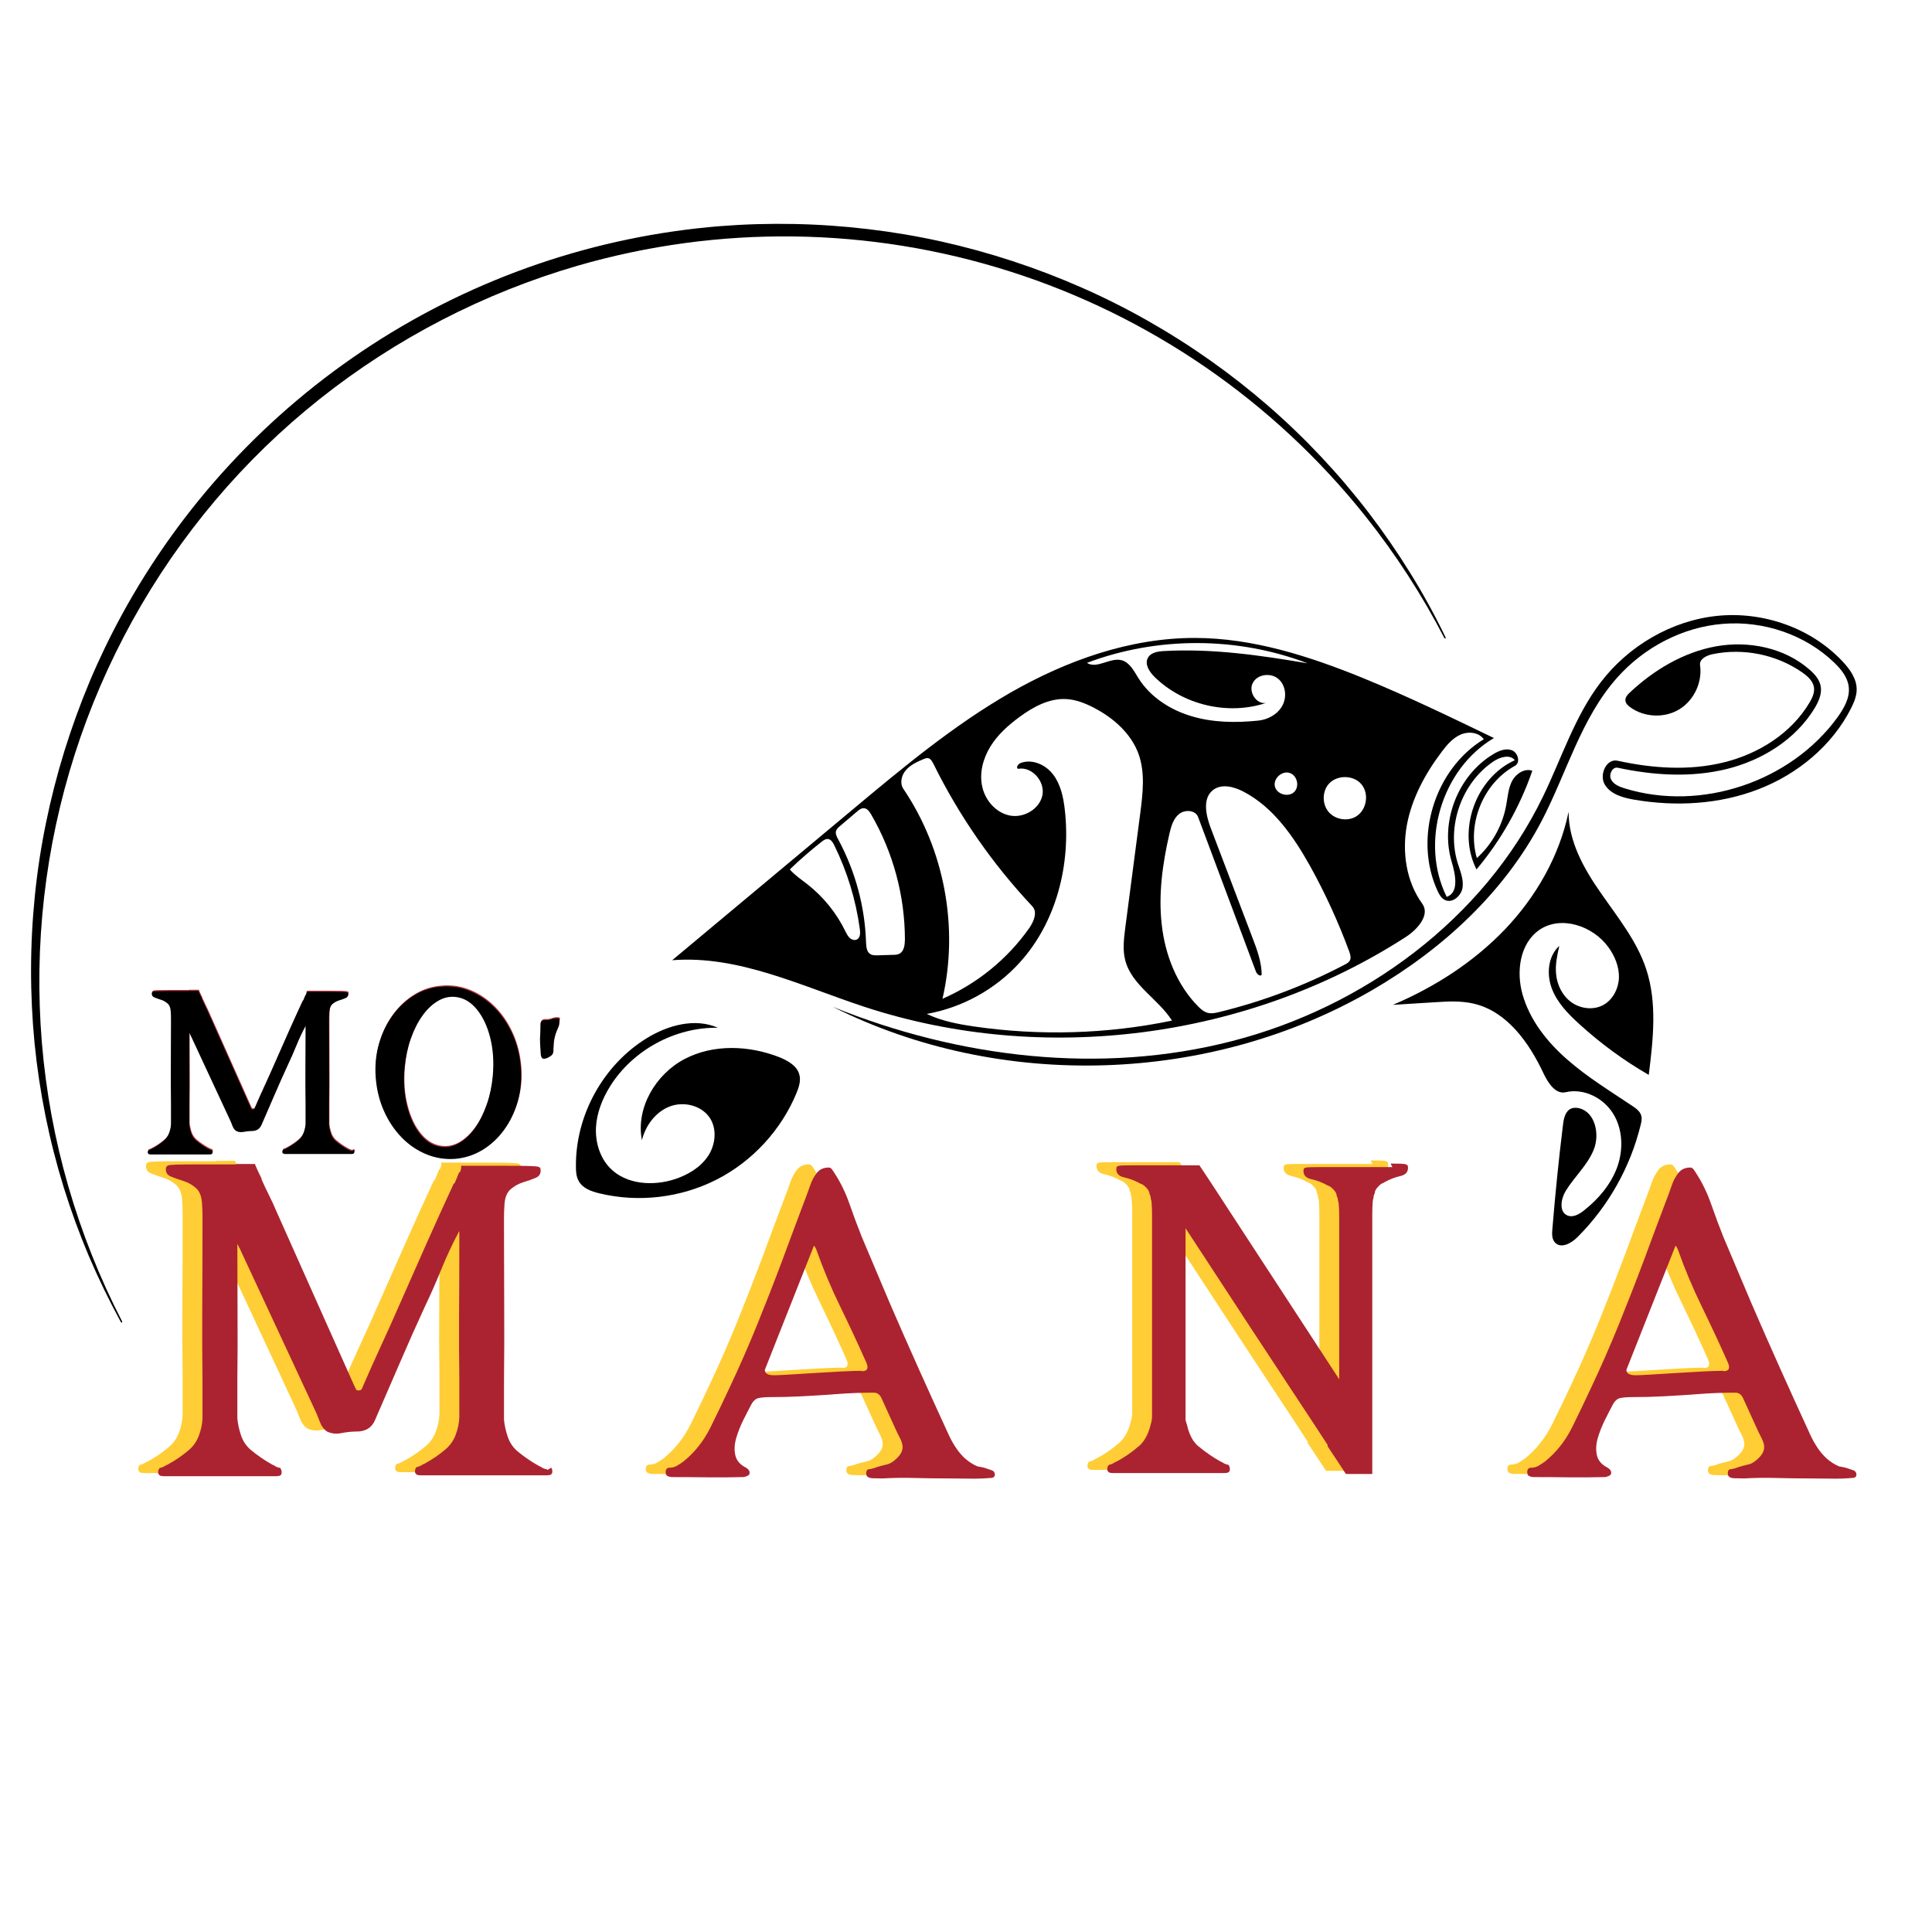 <svg version="1.0" preserveAspectRatio="xMidYMid meet" height="1200" viewBox="0 0 900 900" zoomAndPan="magnify" width="1200" xmlns:xlink="http://www.w3.org/1999/xlink" xmlns="http://www.w3.org/2000/svg"><defs><g></g><clipPath id="7da5cbfa77"><path clip-rule="nonzero" d="M 14 104 L 674 104 L 674 617 L 14 617 Z M 14 104"></path></clipPath><clipPath id="99830bfea9"><path clip-rule="nonzero" d="M -114.551 286.684 L 503.773 -32.84 L 674.207 296.977 L 55.887 616.5 Z M -114.551 286.684"></path></clipPath><clipPath id="b022195913"><path clip-rule="nonzero" d="M -114.551 286.684 L 503.773 -32.84 L 674.207 296.977 L 55.887 616.5 Z M -114.551 286.684"></path></clipPath><clipPath id="e327047dae"><path clip-rule="nonzero" d="M -114.551 286.684 L 503.773 -32.84 L 674.207 296.977 L 55.887 616.5 Z M -114.551 286.684"></path></clipPath><clipPath id="92238c2927"><path clip-rule="nonzero" d="M 387 286 L 864.961 286 L 864.961 497 L 387 497 Z M 387 286"></path></clipPath></defs><g clip-path="url(#7da5cbfa77)"><g clip-path="url(#99830bfea9)"><g clip-path="url(#b022195913)"><g clip-path="url(#e327047dae)"><path fill-rule="nonzero" fill-opacity="1" d="M 56.34 615.926 C 50.891 605.949 45.922 595.727 41.441 585.258 C 37.004 574.777 33.082 564.055 29.691 553.16 C 22.914 531.238 18.387 508.855 16.105 486.02 C 13.879 463.125 13.922 440.23 16.23 417.34 C 17.379 405.902 19.113 394.551 21.43 383.289 C 23.73 372.031 26.582 360.902 29.988 349.91 C 33.398 338.918 37.328 328.094 41.785 317.438 C 46.266 306.828 51.266 296.457 56.793 286.332 C 60.246 280 63.891 273.781 67.73 267.676 C 71.57 261.566 75.594 255.586 79.805 249.73 C 84.016 243.871 88.402 238.152 92.965 232.566 C 97.527 226.98 102.262 221.539 107.164 216.25 C 112.062 210.957 117.125 205.82 122.344 200.84 C 127.562 195.859 132.93 191.047 138.449 186.398 C 143.965 181.754 149.621 177.281 155.418 172.984 C 161.211 168.688 167.133 164.574 173.18 160.645 C 179.23 156.711 185.395 152.973 191.676 149.426 C 197.957 145.875 204.34 142.523 210.828 139.371 C 217.316 136.219 223.898 133.27 230.566 130.523 C 237.238 127.777 243.988 125.238 250.816 122.91 C 257.645 120.582 264.539 118.469 271.496 116.566 C 278.453 114.664 285.465 112.98 292.527 111.516 C 299.59 110.047 306.691 108.801 313.832 107.773 C 320.973 106.746 328.137 105.938 335.328 105.355 C 358.387 103.547 381.402 104.004 404.371 106.73 C 415.82 108.082 427.176 110 438.43 112.488 C 449.664 114.996 460.754 118.043 471.703 121.637 C 482.652 125.23 493.379 129.34 503.883 133.965 C 514.406 138.586 524.664 143.738 534.656 149.418 C 554.668 160.77 573.363 173.977 590.75 189.043 C 608.055 204.102 623.688 220.734 637.648 238.938 C 644.574 248.004 651.039 257.391 657.043 267.09 C 663.047 276.793 668.512 286.758 673.438 296.984 C 673.48 297.062 673.484 297.145 673.457 297.23 C 673.434 297.312 673.379 297.375 673.301 297.418 C 673.223 297.457 673.141 297.465 673.055 297.438 C 672.969 297.41 672.906 297.359 672.867 297.277 C 662.41 277.078 650.098 258.078 635.926 240.285 C 633.273 236.961 630.559 233.691 627.789 230.469 C 625.016 227.246 622.184 224.074 619.297 220.957 C 616.406 217.84 613.461 214.777 610.457 211.766 C 607.457 208.758 604.398 205.805 601.289 202.906 C 598.176 200.012 595.012 197.172 591.797 194.395 C 588.582 191.613 585.316 188.895 582 186.234 C 578.684 183.574 575.32 180.977 571.906 178.441 C 568.496 175.906 565.039 173.434 561.535 171.023 C 558.031 168.617 554.484 166.273 550.895 163.996 C 547.305 161.719 543.676 159.508 540.004 157.363 C 536.332 155.219 532.625 153.145 528.875 151.137 C 525.129 149.129 521.344 147.191 517.527 145.324 C 513.707 143.453 509.855 141.656 505.969 139.934 C 502.082 138.207 498.168 136.551 494.219 134.969 C 490.273 133.391 486.301 131.879 482.297 130.445 C 478.297 129.008 474.27 127.648 470.215 126.363 C 466.164 125.074 462.086 123.863 457.992 122.727 C 453.895 121.59 449.777 120.527 445.641 119.543 C 441.504 118.559 437.352 117.648 433.18 116.816 C 429.012 115.984 424.828 115.23 420.629 114.551 C 416.43 113.871 412.223 113.273 408 112.75 C 403.781 112.227 399.551 111.781 395.316 111.414 C 391.078 111.047 386.836 110.758 382.59 110.547 C 378.344 110.336 374.094 110.203 369.84 110.148 C 365.59 110.094 361.336 110.117 357.086 110.219 C 352.832 110.32 348.586 110.5 344.34 110.758 C 340.094 111.02 335.855 111.355 331.621 111.77 C 327.391 112.184 323.168 112.676 318.953 113.246 C 314.738 113.816 310.535 114.465 306.344 115.188 C 302.152 115.914 297.977 116.715 293.816 117.594 C 289.652 118.473 285.512 119.43 281.383 120.461 C 277.258 121.492 273.152 122.598 269.066 123.781 C 258.172 126.949 247.457 130.637 236.922 134.848 C 226.387 139.055 216.078 143.766 206 148.973 C 195.918 154.18 186.117 159.863 176.59 166.023 C 167.059 172.184 157.852 178.789 148.965 185.844 C 131.16 199.992 114.918 215.758 100.242 233.129 C 96.582 237.461 93.035 241.883 89.594 246.391 C 86.152 250.898 82.82 255.488 79.605 260.156 C 76.387 264.828 73.289 269.574 70.305 274.395 C 67.32 279.219 64.457 284.109 61.711 289.07 C 58.965 294.035 56.344 299.062 53.848 304.152 C 51.348 309.242 48.977 314.391 46.73 319.598 C 44.484 324.805 42.367 330.062 40.379 335.371 C 38.391 340.68 36.531 346.035 34.805 351.438 C 33.078 356.836 31.488 362.277 30.027 367.758 C 28.566 373.234 27.242 378.746 26.055 384.289 C 24.863 389.832 23.809 395.402 22.895 400.996 C 21.977 406.59 21.199 412.203 20.555 417.836 C 19.914 423.469 19.41 429.117 19.047 434.773 C 18.68 440.43 18.453 446.094 18.367 451.762 C 18.277 457.43 18.332 463.094 18.52 468.762 C 18.711 474.426 19.039 480.086 19.508 485.734 C 21.387 508.395 25.48 530.652 31.785 552.5 C 38.102 574.363 46.477 595.406 56.91 615.629 C 56.953 615.707 56.957 615.789 56.934 615.875 C 56.906 615.961 56.852 616.023 56.773 616.062 C 56.695 616.102 56.613 616.109 56.531 616.082 C 56.449 616.059 56.387 616.008 56.344 615.93 Z M 56.34 615.926" fill="#000000"></path></g></g></g></g><g fill-opacity="0.91" fill="#ab2330"><g transform="translate(63.061, 537.826)"><g><path d="M 100.969 -2.078 L 101.938 -2.609 C 102.156 -2.254 102.227 -1.859 102.156 -1.422 C 102.082 -1.129 101.922 -0.945 101.672 -0.875 C 101.422 -0.801 101.148 -0.766 100.859 -0.766 L 91.156 -0.766 C 90.207 -0.766 89.258 -0.766 88.312 -0.766 C 87.363 -0.766 86.383 -0.766 85.375 -0.766 L 79.703 -0.766 C 78.828 -0.766 77.953 -0.766 77.078 -0.766 C 76.211 -0.766 75.344 -0.766 74.469 -0.766 L 70 -0.766 C 69.707 -0.766 69.453 -0.801 69.234 -0.875 C 69.016 -0.945 68.832 -1.129 68.688 -1.422 C 68.613 -1.859 68.688 -2.254 68.906 -2.609 C 69.051 -2.754 69.176 -2.828 69.281 -2.828 C 69.395 -2.828 69.523 -2.863 69.672 -2.938 C 69.891 -3.008 70.109 -3.117 70.328 -3.266 C 70.547 -3.41 70.766 -3.52 70.984 -3.594 C 72.867 -4.613 74.613 -5.816 76.219 -7.203 C 77.301 -8.141 78.098 -9.297 78.609 -10.672 C 79.117 -12.055 79.41 -13.441 79.484 -14.828 L 79.484 -24.203 C 79.41 -29.648 79.391 -35.098 79.422 -40.547 C 79.461 -46.004 79.484 -51.461 79.484 -56.922 L 79.484 -60.406 C 77.879 -57.426 76.441 -54.375 75.172 -51.25 C 73.898 -48.125 72.539 -45.035 71.094 -41.984 C 68.977 -37.398 66.922 -32.781 64.922 -28.125 C 62.93 -23.477 60.914 -18.828 58.875 -14.172 C 58.07 -12.359 56.582 -11.453 54.406 -11.453 C 53.238 -11.453 52 -11.32 50.688 -11.062 C 49.383 -10.812 48.223 -10.941 47.203 -11.453 C 46.41 -11.961 45.797 -12.816 45.359 -14.016 C 44.922 -15.211 44.445 -16.32 43.938 -17.344 L 26.281 -55.281 C 26.133 -55.645 25.969 -55.988 25.781 -56.312 C 25.602 -56.645 25.441 -56.953 25.297 -57.234 C 25.297 -51.711 25.312 -46.188 25.344 -40.656 C 25.383 -35.133 25.367 -29.578 25.297 -23.984 L 25.297 -14.609 C 25.441 -13.223 25.75 -11.836 26.219 -10.453 C 26.695 -9.078 27.477 -7.922 28.562 -6.984 C 30.238 -5.598 31.984 -4.395 33.797 -3.375 C 34.016 -3.301 34.234 -3.191 34.453 -3.047 C 34.672 -2.898 34.891 -2.789 35.109 -2.719 C 35.254 -2.645 35.398 -2.609 35.547 -2.609 C 35.691 -2.609 35.801 -2.539 35.875 -2.406 C 36.094 -2.039 36.164 -1.641 36.094 -1.203 C 36.02 -0.91 35.852 -0.727 35.594 -0.656 C 35.344 -0.582 35.07 -0.547 34.781 -0.547 L 25.078 -0.547 C 24.129 -0.547 23.18 -0.547 22.234 -0.547 C 21.297 -0.547 20.316 -0.547 19.297 -0.547 L 7.312 -0.547 C 7.02 -0.547 6.766 -0.582 6.547 -0.656 C 6.328 -0.727 6.145 -0.91 6 -1.203 C 5.926 -1.641 6 -2.039 6.219 -2.406 C 6.363 -2.539 6.488 -2.609 6.594 -2.609 C 6.707 -2.609 6.836 -2.645 6.984 -2.719 C 7.203 -2.789 7.414 -2.898 7.625 -3.047 C 7.844 -3.191 8.062 -3.301 8.281 -3.375 C 10.176 -4.395 11.922 -5.598 13.516 -6.984 C 14.609 -7.922 15.41 -9.078 15.922 -10.453 C 16.43 -11.836 16.723 -13.223 16.797 -14.609 L 16.797 -23.984 C 16.723 -30.16 16.703 -36.32 16.734 -42.469 C 16.773 -48.613 16.797 -54.773 16.797 -60.953 C 16.797 -61.961 16.797 -62.977 16.797 -64 C 16.797 -65.02 16.758 -66 16.688 -66.938 C 16.613 -68.758 16.117 -70.066 15.203 -70.859 C 14.297 -71.66 13.258 -72.242 12.094 -72.609 C 10.938 -72.973 9.922 -73.336 9.047 -73.703 C 8.172 -74.066 7.77 -74.723 7.844 -75.672 C 7.914 -76.035 8.078 -76.27 8.328 -76.375 C 8.586 -76.488 9.242 -76.562 10.297 -76.594 C 11.359 -76.633 13.086 -76.656 15.484 -76.656 L 15.703 -76.656 C 15.922 -76.656 16.117 -76.656 16.297 -76.656 C 16.484 -76.656 16.688 -76.656 16.906 -76.656 L 19.406 -76.656 C 19.844 -76.656 20.281 -76.656 20.719 -76.656 C 21.156 -76.656 21.555 -76.656 21.922 -76.656 L 24.969 -76.656 L 24.969 -76.766 L 29.656 -76.766 C 29.656 -76.691 29.656 -76.656 29.656 -76.656 C 29.656 -76.656 29.656 -76.617 29.656 -76.547 C 29.875 -76.035 30.109 -75.504 30.359 -74.953 C 30.617 -74.41 30.895 -73.848 31.188 -73.266 L 31.188 -73.047 C 31.77 -71.742 32.383 -70.438 33.031 -69.125 C 33.688 -67.812 34.305 -66.469 34.891 -65.094 L 53.859 -22.562 C 54.004 -22.281 54.129 -22.031 54.234 -21.812 C 54.348 -21.594 54.551 -21.484 54.844 -21.484 C 55.207 -21.484 55.461 -21.57 55.609 -21.75 C 55.754 -21.938 55.863 -22.172 55.938 -22.453 C 57.383 -25.797 58.867 -29.117 60.391 -32.422 C 61.922 -35.734 63.414 -39.062 64.875 -42.406 C 67.051 -47.352 69.227 -52.281 71.406 -57.188 C 73.594 -62.094 75.812 -66.977 78.062 -71.844 L 78.391 -72.172 C 78.535 -72.535 78.695 -72.938 78.875 -73.375 C 79.062 -73.812 79.227 -74.211 79.375 -74.578 L 79.703 -74.906 C 79.922 -75.488 79.992 -75.961 79.922 -76.328 L 80.688 -76.328 C 80.906 -76.328 81.125 -76.328 81.344 -76.328 C 81.562 -76.328 81.773 -76.328 81.984 -76.328 L 84.5 -76.328 C 84.938 -76.328 85.375 -76.328 85.812 -76.328 C 86.25 -76.328 86.645 -76.328 87 -76.328 L 90.281 -76.328 C 93.188 -76.328 95.254 -76.305 96.484 -76.266 C 97.723 -76.234 98.504 -76.16 98.828 -76.047 C 99.16 -75.941 99.328 -75.707 99.328 -75.344 C 99.398 -74.395 99 -73.738 98.125 -73.375 C 97.25 -73.008 96.227 -72.645 95.062 -72.281 C 93.906 -71.926 92.875 -71.348 91.969 -70.547 C 91.062 -69.742 90.57 -68.438 90.5 -66.625 C 90.426 -65.676 90.391 -64.691 90.391 -63.672 C 90.391 -62.648 90.391 -61.633 90.391 -60.625 C 90.391 -54.445 90.406 -48.285 90.438 -42.141 C 90.477 -35.992 90.461 -29.832 90.391 -23.656 L 90.391 -14.281 C 90.535 -12.906 90.844 -11.523 91.312 -10.141 C 91.781 -8.754 92.562 -7.594 93.656 -6.656 C 95.332 -5.27 97.078 -4.066 98.891 -3.047 C 99.109 -2.973 99.328 -2.863 99.547 -2.719 C 99.766 -2.57 99.984 -2.469 100.203 -2.406 C 100.348 -2.332 100.492 -2.297 100.641 -2.297 C 100.785 -2.297 100.895 -2.223 100.969 -2.078 Z M 100.969 -2.078"></path></g></g></g><g fill-opacity="0.91" fill="#ab2330"><g transform="translate(169.677, 537.826)"><g><path d="M 73.156 -41 C 73.594 -35.469 73.102 -30.211 71.688 -25.234 C 70.27 -20.254 68.145 -15.82 65.312 -11.938 C 62.477 -8.051 59.098 -4.926 55.172 -2.562 C 51.242 -0.195 46.953 1.164 42.297 1.531 C 37.648 1.82 33.195 1.078 28.938 -0.703 C 24.688 -2.484 20.891 -5.098 17.547 -8.547 C 14.203 -12.004 11.477 -16.094 9.375 -20.812 C 7.27 -25.539 6 -30.672 5.562 -36.203 C 5.125 -41.723 5.613 -46.973 7.031 -51.953 C 8.445 -56.93 10.57 -61.363 13.406 -65.25 C 16.238 -69.145 19.617 -72.289 23.547 -74.688 C 27.473 -77.082 31.766 -78.426 36.422 -78.719 C 41.066 -79.082 45.516 -78.352 49.766 -76.531 C 54.023 -74.719 57.828 -72.082 61.172 -68.625 C 64.516 -65.176 67.238 -61.086 69.344 -56.359 C 71.445 -51.641 72.719 -46.52 73.156 -41 Z M 60.078 -37.078 C 60.66 -43.547 60.258 -49.504 58.875 -54.953 C 57.5 -60.398 55.391 -64.832 52.547 -68.25 C 49.711 -71.664 46.406 -73.555 42.625 -73.922 C 39.789 -74.211 37.047 -73.555 34.391 -71.953 C 31.742 -70.359 29.348 -68.051 27.203 -65.031 C 25.055 -62.02 23.254 -58.441 21.797 -54.297 C 20.348 -50.148 19.406 -45.68 18.969 -40.891 C 18.383 -34.492 18.785 -28.551 20.172 -23.062 C 21.555 -17.57 23.664 -13.117 26.5 -9.703 C 29.332 -6.285 32.641 -4.395 36.422 -4.031 C 39.254 -3.738 41.992 -4.391 44.641 -5.984 C 47.297 -7.586 49.695 -9.895 51.844 -12.906 C 53.988 -15.926 55.785 -19.508 57.234 -23.656 C 58.691 -27.801 59.641 -32.273 60.078 -37.078 Z M 60.078 -37.078"></path></g></g></g><g fill-opacity="0.91" fill="#ab2330"><g transform="translate(248.385, 537.826)"><g><path d="M 11.562 -64 L 11.672 -63.891 C 12.316 -63.891 12.586 -63.742 12.484 -63.453 C 12.379 -63.16 12.328 -62.832 12.328 -62.469 C 12.328 -61.383 12.18 -60.492 11.891 -59.797 C 11.598 -59.109 11.285 -58.383 10.953 -57.625 C 10.629 -56.863 10.32 -55.828 10.031 -54.516 C 9.738 -53.203 9.555 -51.348 9.484 -48.953 C 9.555 -47.93 9.336 -47.203 8.828 -46.766 C 8.316 -46.336 7.703 -45.941 6.984 -45.578 C 5.816 -45.066 4.992 -44.973 4.516 -45.297 C 4.047 -45.629 3.773 -46.375 3.703 -47.531 C 3.555 -49.645 3.461 -51.207 3.422 -52.219 C 3.391 -53.238 3.375 -53.969 3.375 -54.406 C 3.375 -54.844 3.391 -55.242 3.422 -55.609 C 3.461 -55.973 3.5 -56.551 3.531 -57.344 C 3.57 -58.145 3.594 -59.422 3.594 -61.172 C 3.594 -62.473 4.285 -63.125 5.672 -63.125 C 6.836 -63.051 7.816 -63.176 8.609 -63.5 C 9.41 -63.832 10.395 -64 11.562 -64 Z M 11.562 -64"></path></g></g></g><g fill-opacity="1" fill="#000000"><g transform="translate(62.857, 538.331)"><g><path d="M 100.969 -2.078 L 101.938 -2.609 C 102.156 -2.254 102.227 -1.859 102.156 -1.422 C 102.082 -1.129 101.922 -0.945 101.672 -0.875 C 101.422 -0.801 101.148 -0.766 100.859 -0.766 L 91.156 -0.766 C 90.207 -0.766 89.258 -0.766 88.312 -0.766 C 87.363 -0.766 86.383 -0.766 85.375 -0.766 L 79.703 -0.766 C 78.828 -0.766 77.953 -0.766 77.078 -0.766 C 76.211 -0.766 75.344 -0.766 74.469 -0.766 L 70 -0.766 C 69.707 -0.766 69.453 -0.801 69.234 -0.875 C 69.016 -0.945 68.832 -1.129 68.688 -1.422 C 68.613 -1.859 68.688 -2.254 68.906 -2.609 C 69.051 -2.754 69.176 -2.828 69.281 -2.828 C 69.395 -2.828 69.523 -2.863 69.672 -2.938 C 69.891 -3.008 70.109 -3.117 70.328 -3.266 C 70.547 -3.41 70.766 -3.52 70.984 -3.594 C 72.867 -4.613 74.613 -5.816 76.219 -7.203 C 77.301 -8.141 78.098 -9.297 78.609 -10.672 C 79.117 -12.055 79.41 -13.441 79.484 -14.828 L 79.484 -24.203 C 79.41 -29.648 79.391 -35.098 79.422 -40.547 C 79.461 -46.004 79.484 -51.461 79.484 -56.922 L 79.484 -60.406 C 77.879 -57.426 76.441 -54.375 75.172 -51.25 C 73.898 -48.125 72.539 -45.035 71.094 -41.984 C 68.977 -37.398 66.922 -32.781 64.922 -28.125 C 62.93 -23.477 60.914 -18.828 58.875 -14.172 C 58.07 -12.359 56.582 -11.453 54.406 -11.453 C 53.238 -11.453 52 -11.32 50.688 -11.062 C 49.383 -10.812 48.223 -10.941 47.203 -11.453 C 46.41 -11.961 45.797 -12.816 45.359 -14.016 C 44.922 -15.211 44.445 -16.32 43.938 -17.344 L 26.281 -55.281 C 26.133 -55.645 25.969 -55.988 25.781 -56.312 C 25.602 -56.645 25.441 -56.953 25.297 -57.234 C 25.297 -51.711 25.312 -46.188 25.344 -40.656 C 25.383 -35.133 25.367 -29.578 25.297 -23.984 L 25.297 -14.609 C 25.441 -13.223 25.75 -11.836 26.219 -10.453 C 26.695 -9.078 27.477 -7.922 28.562 -6.984 C 30.238 -5.598 31.984 -4.395 33.797 -3.375 C 34.016 -3.301 34.234 -3.191 34.453 -3.047 C 34.672 -2.898 34.891 -2.789 35.109 -2.719 C 35.254 -2.645 35.398 -2.609 35.547 -2.609 C 35.691 -2.609 35.801 -2.539 35.875 -2.406 C 36.094 -2.039 36.164 -1.641 36.094 -1.203 C 36.02 -0.91 35.852 -0.727 35.594 -0.656 C 35.344 -0.582 35.07 -0.547 34.781 -0.547 L 25.078 -0.547 C 24.129 -0.547 23.18 -0.547 22.234 -0.547 C 21.297 -0.547 20.316 -0.547 19.297 -0.547 L 7.312 -0.547 C 7.02 -0.547 6.766 -0.582 6.547 -0.656 C 6.328 -0.727 6.145 -0.91 6 -1.203 C 5.926 -1.641 6 -2.039 6.219 -2.406 C 6.363 -2.539 6.488 -2.609 6.594 -2.609 C 6.707 -2.609 6.836 -2.645 6.984 -2.719 C 7.203 -2.789 7.414 -2.898 7.625 -3.047 C 7.844 -3.191 8.062 -3.301 8.281 -3.375 C 10.176 -4.395 11.922 -5.598 13.516 -6.984 C 14.609 -7.922 15.41 -9.078 15.922 -10.453 C 16.43 -11.836 16.723 -13.223 16.797 -14.609 L 16.797 -23.984 C 16.723 -30.16 16.703 -36.32 16.734 -42.469 C 16.773 -48.613 16.797 -54.773 16.797 -60.953 C 16.797 -61.961 16.797 -62.977 16.797 -64 C 16.797 -65.02 16.758 -66 16.688 -66.938 C 16.613 -68.758 16.117 -70.066 15.203 -70.859 C 14.297 -71.66 13.258 -72.242 12.094 -72.609 C 10.938 -72.973 9.922 -73.336 9.047 -73.703 C 8.172 -74.066 7.77 -74.723 7.844 -75.672 C 7.914 -76.035 8.078 -76.27 8.328 -76.375 C 8.586 -76.488 9.242 -76.562 10.297 -76.594 C 11.359 -76.633 13.086 -76.656 15.484 -76.656 L 15.703 -76.656 C 15.922 -76.656 16.117 -76.656 16.297 -76.656 C 16.484 -76.656 16.688 -76.656 16.906 -76.656 L 19.406 -76.656 C 19.844 -76.656 20.281 -76.656 20.719 -76.656 C 21.156 -76.656 21.555 -76.656 21.922 -76.656 L 24.969 -76.656 L 24.969 -76.766 L 29.656 -76.766 C 29.656 -76.691 29.656 -76.656 29.656 -76.656 C 29.656 -76.656 29.656 -76.617 29.656 -76.547 C 29.875 -76.035 30.109 -75.504 30.359 -74.953 C 30.617 -74.41 30.895 -73.848 31.188 -73.266 L 31.188 -73.047 C 31.77 -71.742 32.383 -70.438 33.031 -69.125 C 33.688 -67.812 34.305 -66.469 34.891 -65.094 L 53.859 -22.562 C 54.004 -22.281 54.129 -22.031 54.234 -21.812 C 54.348 -21.594 54.551 -21.484 54.844 -21.484 C 55.207 -21.484 55.461 -21.57 55.609 -21.75 C 55.754 -21.938 55.863 -22.172 55.938 -22.453 C 57.383 -25.797 58.867 -29.117 60.391 -32.422 C 61.922 -35.734 63.414 -39.062 64.875 -42.406 C 67.051 -47.352 69.227 -52.281 71.406 -57.188 C 73.594 -62.094 75.812 -66.977 78.062 -71.844 L 78.391 -72.172 C 78.535 -72.535 78.695 -72.938 78.875 -73.375 C 79.062 -73.812 79.227 -74.211 79.375 -74.578 L 79.703 -74.906 C 79.922 -75.488 79.992 -75.961 79.922 -76.328 L 80.688 -76.328 C 80.906 -76.328 81.125 -76.328 81.344 -76.328 C 81.562 -76.328 81.773 -76.328 81.984 -76.328 L 84.5 -76.328 C 84.938 -76.328 85.375 -76.328 85.812 -76.328 C 86.25 -76.328 86.645 -76.328 87 -76.328 L 90.281 -76.328 C 93.188 -76.328 95.254 -76.305 96.484 -76.266 C 97.723 -76.234 98.504 -76.16 98.828 -76.047 C 99.16 -75.941 99.328 -75.707 99.328 -75.344 C 99.398 -74.395 99 -73.738 98.125 -73.375 C 97.25 -73.008 96.227 -72.645 95.062 -72.281 C 93.906 -71.926 92.875 -71.348 91.969 -70.547 C 91.062 -69.742 90.57 -68.438 90.5 -66.625 C 90.426 -65.676 90.391 -64.691 90.391 -63.672 C 90.391 -62.648 90.391 -61.633 90.391 -60.625 C 90.391 -54.445 90.406 -48.285 90.438 -42.141 C 90.477 -35.992 90.461 -29.832 90.391 -23.656 L 90.391 -14.281 C 90.535 -12.906 90.844 -11.523 91.312 -10.141 C 91.781 -8.754 92.562 -7.594 93.656 -6.656 C 95.332 -5.27 97.078 -4.066 98.891 -3.047 C 99.109 -2.973 99.328 -2.863 99.547 -2.719 C 99.766 -2.57 99.984 -2.469 100.203 -2.406 C 100.348 -2.332 100.492 -2.297 100.641 -2.297 C 100.785 -2.297 100.895 -2.223 100.969 -2.078 Z M 100.969 -2.078"></path></g></g></g><g fill-opacity="1" fill="#000000"><g transform="translate(169.472, 538.331)"><g><path d="M 73.156 -41 C 73.594 -35.469 73.102 -30.211 71.688 -25.234 C 70.27 -20.254 68.145 -15.82 65.312 -11.938 C 62.477 -8.051 59.098 -4.926 55.172 -2.562 C 51.242 -0.195 46.953 1.164 42.297 1.531 C 37.648 1.82 33.195 1.078 28.938 -0.703 C 24.688 -2.484 20.891 -5.098 17.547 -8.547 C 14.203 -12.004 11.477 -16.094 9.375 -20.812 C 7.27 -25.539 6 -30.672 5.562 -36.203 C 5.125 -41.723 5.613 -46.973 7.031 -51.953 C 8.445 -56.93 10.57 -61.363 13.406 -65.25 C 16.238 -69.145 19.617 -72.289 23.547 -74.688 C 27.473 -77.082 31.766 -78.426 36.422 -78.719 C 41.066 -79.082 45.516 -78.352 49.766 -76.531 C 54.023 -74.719 57.828 -72.082 61.172 -68.625 C 64.516 -65.176 67.238 -61.086 69.344 -56.359 C 71.445 -51.641 72.719 -46.52 73.156 -41 Z M 60.078 -37.078 C 60.66 -43.547 60.258 -49.504 58.875 -54.953 C 57.5 -60.398 55.391 -64.832 52.547 -68.25 C 49.711 -71.664 46.406 -73.555 42.625 -73.922 C 39.789 -74.211 37.047 -73.555 34.391 -71.953 C 31.742 -70.359 29.348 -68.051 27.203 -65.031 C 25.055 -62.02 23.254 -58.441 21.797 -54.297 C 20.348 -50.148 19.406 -45.68 18.969 -40.891 C 18.383 -34.492 18.785 -28.551 20.172 -23.062 C 21.555 -17.57 23.664 -13.117 26.5 -9.703 C 29.332 -6.285 32.641 -4.395 36.422 -4.031 C 39.254 -3.738 41.992 -4.391 44.641 -5.984 C 47.297 -7.586 49.695 -9.895 51.844 -12.906 C 53.988 -15.926 55.785 -19.508 57.234 -23.656 C 58.691 -27.801 59.641 -32.273 60.078 -37.078 Z M 60.078 -37.078"></path></g></g></g><g fill-opacity="1" fill="#000000"><g transform="translate(248.18, 538.331)"><g><path d="M 11.562 -64 L 11.672 -63.891 C 12.316 -63.891 12.586 -63.742 12.484 -63.453 C 12.379 -63.16 12.328 -62.832 12.328 -62.469 C 12.328 -61.383 12.18 -60.492 11.891 -59.797 C 11.598 -59.109 11.285 -58.383 10.953 -57.625 C 10.629 -56.863 10.32 -55.828 10.031 -54.516 C 9.738 -53.203 9.555 -51.348 9.484 -48.953 C 9.555 -47.93 9.336 -47.203 8.828 -46.766 C 8.316 -46.336 7.703 -45.941 6.984 -45.578 C 5.816 -45.066 4.992 -44.973 4.516 -45.297 C 4.047 -45.629 3.773 -46.375 3.703 -47.531 C 3.555 -49.645 3.461 -51.207 3.422 -52.219 C 3.391 -53.238 3.375 -53.969 3.375 -54.406 C 3.375 -54.844 3.391 -55.242 3.422 -55.609 C 3.461 -55.973 3.5 -56.551 3.531 -57.344 C 3.57 -58.145 3.594 -59.422 3.594 -61.172 C 3.594 -62.473 4.285 -63.125 5.672 -63.125 C 6.836 -63.051 7.816 -63.176 8.609 -63.5 C 9.41 -63.832 10.395 -64 11.562 -64 Z M 11.562 -64"></path></g></g></g><g fill-opacity="0.812" fill="#ffc107"><g transform="translate(53.033, 687.244)"><g><path d="M 192.688 -3.953 L 194.547 -5 C 194.961 -4.301 195.102 -3.535 194.969 -2.703 C 194.832 -2.148 194.52 -1.801 194.031 -1.656 C 193.539 -1.52 193.02 -1.453 192.469 -1.453 L 173.953 -1.453 C 172.148 -1.453 170.348 -1.453 168.547 -1.453 C 166.742 -1.453 164.867 -1.453 162.922 -1.453 L 152.109 -1.453 C 150.441 -1.453 148.773 -1.453 147.109 -1.453 C 145.441 -1.453 143.781 -1.453 142.125 -1.453 L 133.594 -1.453 C 133.031 -1.453 132.539 -1.52 132.125 -1.656 C 131.707 -1.801 131.363 -2.148 131.094 -2.703 C 130.945 -3.535 131.082 -4.301 131.5 -5 C 131.781 -5.27 132.023 -5.406 132.234 -5.406 C 132.441 -5.406 132.688 -5.477 132.969 -5.625 C 133.383 -5.758 133.797 -5.961 134.203 -6.234 C 134.617 -6.516 135.035 -6.723 135.453 -6.859 C 139.066 -8.805 142.398 -11.098 145.453 -13.734 C 147.523 -15.535 149.047 -17.754 150.016 -20.391 C 150.992 -23.023 151.551 -25.66 151.688 -28.297 L 151.688 -46.188 C 151.551 -56.594 151.516 -67 151.578 -77.406 C 151.648 -87.812 151.688 -98.211 151.688 -108.609 L 151.688 -115.281 C 148.633 -109.594 145.895 -103.766 143.469 -97.797 C 141.039 -91.828 138.441 -85.93 135.672 -80.109 C 131.641 -71.367 127.719 -62.555 123.906 -53.672 C 120.094 -44.797 116.242 -35.922 112.359 -27.047 C 110.836 -23.578 107.992 -21.844 103.828 -21.844 C 101.609 -21.844 99.25 -21.598 96.75 -21.109 C 94.258 -20.629 92.039 -20.875 90.094 -21.844 C 88.57 -22.82 87.395 -24.453 86.562 -26.734 C 85.727 -29.023 84.828 -31.141 83.859 -33.078 L 50.141 -105.5 C 49.867 -106.188 49.555 -106.844 49.203 -107.469 C 48.859 -108.094 48.551 -108.68 48.281 -109.234 C 48.281 -98.691 48.312 -88.148 48.375 -77.609 C 48.445 -67.066 48.414 -56.457 48.281 -45.781 L 48.281 -27.875 C 48.551 -25.238 49.133 -22.602 50.031 -19.969 C 50.938 -17.332 52.43 -15.113 54.516 -13.312 C 57.703 -10.676 61.031 -8.391 64.5 -6.453 C 64.914 -6.316 65.332 -6.109 65.75 -5.828 C 66.164 -5.547 66.582 -5.336 67 -5.203 C 67.281 -5.066 67.555 -5 67.828 -5 C 68.109 -5 68.316 -4.859 68.453 -4.578 C 68.867 -3.879 69.008 -3.113 68.875 -2.281 C 68.738 -1.727 68.426 -1.383 67.938 -1.25 C 67.445 -1.113 66.926 -1.047 66.375 -1.047 L 47.859 -1.047 C 46.055 -1.047 44.254 -1.047 42.453 -1.047 C 40.648 -1.047 38.773 -1.047 36.828 -1.047 L 13.938 -1.047 C 13.383 -1.047 12.898 -1.113 12.484 -1.25 C 12.066 -1.383 11.719 -1.727 11.438 -2.281 C 11.301 -3.113 11.441 -3.879 11.859 -4.578 C 12.141 -4.859 12.383 -5 12.594 -5 C 12.801 -5 13.039 -5.066 13.312 -5.203 C 13.727 -5.336 14.145 -5.547 14.562 -5.828 C 14.977 -6.109 15.395 -6.316 15.812 -6.453 C 19.414 -8.391 22.742 -10.676 25.797 -13.312 C 27.879 -15.113 29.406 -17.332 30.375 -19.969 C 31.352 -22.602 31.91 -25.238 32.047 -27.875 L 32.047 -45.781 C 31.91 -57.57 31.875 -69.328 31.938 -81.047 C 32.008 -92.766 32.047 -104.52 32.047 -116.312 C 32.047 -118.258 32.047 -120.203 32.047 -122.141 C 32.047 -124.086 31.977 -125.961 31.844 -127.766 C 31.695 -131.234 30.754 -133.727 29.016 -135.25 C 27.285 -136.781 25.312 -137.891 23.094 -138.578 C 20.875 -139.273 18.93 -139.969 17.266 -140.656 C 15.609 -141.352 14.848 -142.602 14.984 -144.406 C 15.117 -145.102 15.426 -145.555 15.906 -145.766 C 16.395 -145.973 17.645 -146.109 19.656 -146.172 C 21.676 -146.242 24.973 -146.281 29.547 -146.281 L 29.969 -146.281 C 30.383 -146.281 30.766 -146.281 31.109 -146.281 C 31.453 -146.281 31.832 -146.281 32.25 -146.281 L 37.031 -146.281 C 37.863 -146.281 38.695 -146.281 39.531 -146.281 C 40.363 -146.281 41.129 -146.281 41.828 -146.281 L 47.656 -146.281 L 47.656 -146.484 L 56.594 -146.484 C 56.594 -146.348 56.594 -146.281 56.594 -146.281 C 56.594 -146.281 56.594 -146.211 56.594 -146.078 C 57.008 -145.098 57.457 -144.086 57.938 -143.047 C 58.426 -142.016 58.953 -140.941 59.516 -139.828 L 59.516 -139.406 C 60.617 -136.914 61.797 -134.422 63.047 -131.922 C 64.297 -129.422 65.473 -126.852 66.578 -124.219 L 102.797 -43.078 C 103.066 -42.516 103.305 -42.023 103.516 -41.609 C 103.723 -41.191 104.102 -40.984 104.656 -40.984 C 105.352 -40.984 105.836 -41.156 106.109 -41.5 C 106.391 -41.852 106.602 -42.305 106.75 -42.859 C 109.52 -49.242 112.359 -55.594 115.266 -61.906 C 118.18 -68.219 121.031 -74.562 123.812 -80.938 C 127.969 -90.375 132.125 -99.773 136.281 -109.141 C 140.445 -118.504 144.68 -127.832 148.984 -137.125 L 149.609 -137.75 C 149.891 -138.438 150.203 -139.195 150.547 -140.031 C 150.891 -140.863 151.203 -141.629 151.484 -142.328 L 152.109 -142.953 C 152.523 -144.055 152.66 -144.957 152.516 -145.656 L 153.984 -145.656 C 154.398 -145.656 154.812 -145.656 155.219 -145.656 C 155.633 -145.656 156.051 -145.656 156.469 -145.656 L 161.266 -145.656 C 162.098 -145.656 162.926 -145.656 163.75 -145.656 C 164.582 -145.656 165.348 -145.656 166.047 -145.656 L 172.281 -145.656 C 177.832 -145.656 181.785 -145.617 184.141 -145.547 C 186.504 -145.484 188 -145.348 188.625 -145.141 C 189.25 -144.93 189.562 -144.477 189.562 -143.781 C 189.695 -141.977 188.93 -140.727 187.266 -140.031 C 185.598 -139.344 183.656 -138.648 181.438 -137.953 C 179.219 -137.266 177.238 -136.156 175.5 -134.625 C 173.77 -133.102 172.836 -130.609 172.703 -127.141 C 172.566 -125.336 172.5 -123.461 172.5 -121.516 C 172.5 -119.578 172.5 -117.633 172.5 -115.688 C 172.5 -103.895 172.531 -92.141 172.594 -80.422 C 172.664 -68.703 172.633 -56.945 172.5 -45.156 L 172.5 -27.266 C 172.77 -24.629 173.359 -21.988 174.266 -19.344 C 175.172 -16.707 176.66 -14.488 178.734 -12.688 C 181.93 -10.051 185.266 -7.766 188.734 -5.828 C 189.141 -5.691 189.551 -5.484 189.969 -5.203 C 190.383 -4.922 190.801 -4.711 191.219 -4.578 C 191.5 -4.441 191.773 -4.375 192.047 -4.375 C 192.328 -4.375 192.539 -4.234 192.688 -3.953 Z M 192.688 -3.953"></path></g></g></g><g fill-opacity="0.812" fill="#ffc107"><g transform="translate(289.809, 687.244)"><g><path d="M 163.75 -3.328 C 164.164 -2.91 164.375 -2.391 164.375 -1.766 C 164.375 -1.141 164.098 -0.691 163.547 -0.422 C 163.273 -0.273 162.789 -0.203 162.094 -0.203 C 158.906 0.066 155.645 0.164 152.312 0.094 C 148.977 0.031 145.719 0 142.531 0 C 137.395 0 132.297 -0.066 127.234 -0.203 C 122.172 -0.348 117.078 -0.281 111.953 0 C 110.973 0 109.477 -0.031 107.469 -0.094 C 105.457 -0.164 104.453 -0.895 104.453 -2.281 C 104.453 -3.531 104.832 -4.191 105.594 -4.266 C 106.363 -4.336 107.164 -4.508 108 -4.781 C 109.102 -5.195 110.207 -5.547 111.312 -5.828 C 112.426 -6.109 113.539 -6.383 114.656 -6.656 C 115.906 -7.07 117.254 -7.973 118.703 -9.359 C 120.16 -10.742 121.031 -12.133 121.312 -13.531 C 121.582 -15.051 121.234 -16.75 120.266 -18.625 C 119.297 -20.5 118.535 -22.062 117.984 -23.312 L 111.734 -37.031 C 110.898 -39.113 109.516 -40.086 107.578 -39.953 C 102.172 -39.953 96.723 -39.742 91.234 -39.328 C 85.754 -38.91 80.312 -38.562 74.906 -38.281 C 72.27 -38.145 69.664 -38.039 67.094 -37.969 C 64.531 -37.906 61.93 -37.875 59.297 -37.875 C 57.492 -37.875 55.863 -37.734 54.406 -37.453 C 52.957 -37.172 51.742 -36.062 50.766 -34.125 C 49.797 -32.32 48.617 -30.031 47.234 -27.25 C 45.848 -24.477 44.738 -21.672 43.906 -18.828 C 43.07 -15.984 42.93 -13.312 43.484 -10.812 C 44.047 -8.32 45.711 -6.383 48.484 -5 C 48.754 -4.852 49.098 -4.57 49.516 -4.156 C 49.93 -3.738 50.141 -3.188 50.141 -2.5 C 50.141 -1.945 49.758 -1.492 49 -1.141 C 48.238 -0.797 47.582 -0.625 47.031 -0.625 C 41.477 -0.488 35.961 -0.453 30.484 -0.516 C 25.004 -0.586 19.488 -0.625 13.938 -0.625 C 13.383 -0.625 12.758 -0.758 12.062 -1.031 C 11.375 -1.312 11.031 -1.938 11.031 -2.906 C 11.031 -4.301 11.656 -5 12.906 -5 C 14.156 -5 15.297 -5.305 16.328 -5.922 C 17.367 -6.547 18.375 -7.207 19.344 -7.906 C 24.625 -12.207 28.82 -17.516 31.938 -23.828 C 35.062 -30.141 38.008 -36.273 40.781 -42.234 C 45.363 -51.953 49.664 -61.77 53.688 -71.688 C 57.707 -81.602 61.594 -91.555 65.344 -101.547 C 67.145 -106.398 68.945 -111.254 70.75 -116.109 C 72.551 -120.961 74.352 -125.75 76.156 -130.469 C 76.852 -132.27 77.582 -134.281 78.344 -136.5 C 79.102 -138.719 80.141 -140.66 81.453 -142.328 C 82.773 -143.992 84.617 -144.828 86.984 -144.828 C 87.672 -144.828 88.254 -144.441 88.734 -143.672 C 89.223 -142.91 89.609 -142.32 89.891 -141.906 C 92.66 -137.602 94.945 -132.852 96.75 -127.656 C 98.562 -122.457 100.438 -117.426 102.375 -112.562 L 115.484 -81.562 C 119.922 -71.301 124.426 -61.07 129 -50.875 C 133.582 -40.676 138.234 -30.445 142.953 -20.188 C 143.922 -18.102 145.031 -16.125 146.281 -14.25 C 147.531 -12.375 148.988 -10.676 150.656 -9.156 C 152.457 -7.625 154.328 -6.445 156.266 -5.625 C 156.961 -5.477 157.691 -5.336 158.453 -5.203 C 159.211 -5.066 159.941 -4.859 160.641 -4.578 L 161.891 -4.156 C 162.859 -3.883 163.477 -3.609 163.75 -3.328 Z M 102.578 -50.141 L 102.375 -49.938 C 105.008 -49.938 105.703 -51.32 104.453 -54.094 C 100.566 -62.832 96.508 -71.535 92.281 -80.203 C 88.051 -88.879 84.344 -97.727 81.156 -106.75 C 81.008 -107.02 80.867 -107.297 80.734 -107.578 C 80.598 -107.859 80.391 -108.133 80.109 -108.406 L 57.219 -50.562 C 57.219 -48.895 58.676 -48.062 61.594 -48.062 C 62.695 -48.062 64.984 -48.164 68.453 -48.375 C 71.922 -48.582 75.836 -48.82 80.203 -49.094 C 84.578 -49.375 88.812 -49.617 92.906 -49.828 C 97 -50.035 100.223 -50.141 102.578 -50.141 Z M 76.359 -101.953 L 77.609 -104.25 Z M 76.359 -101.953"></path></g></g></g><g fill-opacity="0.812" fill="#ffc107"><g transform="translate(496.416, 687.244)"><g><path d="M 142.953 -145.031 L 142.125 -146.688 C 146 -146.688 148.316 -146.582 149.078 -146.375 C 149.848 -146.176 150.234 -145.727 150.234 -145.031 C 150.367 -142.812 149.188 -141.422 146.688 -140.859 C 144.195 -140.305 141.703 -139.336 139.203 -137.953 C 139.066 -137.816 138.895 -137.711 138.688 -137.641 C 138.477 -137.578 138.234 -137.473 137.953 -137.328 C 137.68 -137.191 137.266 -136.848 136.703 -136.297 L 136.5 -136.078 C 135.945 -135.523 135.598 -135.109 135.453 -134.828 C 135.316 -134.691 135.211 -134.52 135.141 -134.312 C 135.078 -134.102 134.973 -133.863 134.828 -133.594 L 134.828 -133.172 C 134.691 -132.891 134.484 -132.332 134.203 -131.5 L 134.203 -130.875 C 133.93 -130.039 133.797 -129.348 133.797 -128.797 C 133.66 -126.992 133.594 -125.117 133.594 -123.172 C 133.594 -121.234 133.594 -119.297 133.594 -117.359 L 133.594 -108 C 133.594 -102.031 133.594 -96.098 133.594 -90.203 C 133.594 -84.305 133.594 -78.375 133.594 -72.406 L 133.594 -63.875 C 133.594 -61.102 133.594 -58.297 133.594 -55.453 C 133.594 -52.609 133.594 -49.801 133.594 -47.031 L 133.594 -2.078 L 130.672 -2.078 C 129.836 -2.078 129.004 -2.078 128.172 -2.078 C 127.336 -2.078 126.504 -2.078 125.672 -2.078 L 121.312 -2.078 L 113.609 -13.734 L 112.781 -14.984 C 112.781 -15.117 112.781 -15.219 112.781 -15.281 C 112.781 -15.352 112.781 -15.461 112.781 -15.609 C 110.562 -19.078 104.664 -28.055 95.094 -42.547 C 85.52 -57.047 71.992 -77.68 54.516 -104.453 L 46.609 -116.531 L 46.609 -108 C 46.609 -101.195 46.609 -94.363 46.609 -87.5 C 46.609 -80.633 46.609 -73.734 46.609 -66.797 L 46.609 -63.875 C 46.609 -61.102 46.609 -58.297 46.609 -55.453 C 46.609 -52.609 46.609 -49.801 46.609 -47.031 L 46.609 -27.047 C 46.742 -26.773 46.848 -26.461 46.922 -26.109 C 46.992 -25.766 47.098 -25.453 47.234 -25.172 C 47.516 -23.785 47.895 -22.469 48.375 -21.219 C 48.863 -19.969 49.453 -18.789 50.141 -17.688 C 50.555 -17.133 50.973 -16.613 51.391 -16.125 C 51.805 -15.633 52.297 -15.188 52.859 -14.781 C 56.047 -12.133 59.375 -9.844 62.844 -7.906 C 63.258 -7.77 63.676 -7.562 64.094 -7.281 C 64.508 -7 64.926 -6.789 65.344 -6.656 C 65.613 -6.52 65.883 -6.453 66.156 -6.453 C 66.438 -6.453 66.648 -6.312 66.797 -6.031 C 67.211 -5.344 67.348 -4.582 67.203 -3.75 C 67.066 -3.188 66.754 -2.836 66.266 -2.703 C 65.785 -2.566 65.27 -2.5 64.719 -2.5 L 43.703 -2.5 C 42.867 -2.5 42.035 -2.5 41.203 -2.5 C 40.367 -2.5 39.535 -2.5 38.703 -2.5 L 33.703 -2.5 C 33.285 -2.5 33.078 -2.5 33.078 -2.5 C 33.078 -2.5 32.383 -2.5 31 -2.5 L 12.688 -2.5 C 12.133 -2.5 11.648 -2.566 11.234 -2.703 C 10.816 -2.836 10.473 -3.188 10.203 -3.75 C 10.055 -4.582 10.191 -5.344 10.609 -6.031 C 10.891 -6.312 11.133 -6.453 11.344 -6.453 C 11.551 -6.453 11.789 -6.52 12.062 -6.656 C 12.477 -6.789 12.895 -7 13.312 -7.281 C 13.727 -7.562 14.145 -7.77 14.562 -7.906 C 18.164 -9.844 21.492 -12.133 24.547 -14.781 C 25.109 -15.188 25.598 -15.633 26.016 -16.125 C 26.43 -16.613 26.848 -17.133 27.266 -17.688 C 28.785 -20.039 29.82 -22.535 30.375 -25.172 C 30.656 -26.004 30.797 -26.629 30.797 -27.047 C 30.93 -27.461 31 -28.086 31 -28.922 L 31 -116.938 C 31 -118.883 31 -120.828 31 -122.766 C 31 -124.703 30.93 -126.578 30.797 -128.391 C 30.797 -128.941 30.656 -129.633 30.375 -130.469 L 30.375 -131.094 C 30.102 -131.926 29.895 -132.477 29.75 -132.75 L 29.75 -133.172 C 29.613 -133.453 29.508 -133.691 29.438 -133.891 C 29.375 -134.098 29.27 -134.273 29.125 -134.422 C 28.988 -134.691 28.645 -135.109 28.094 -135.672 C 27.539 -136.223 27.125 -136.566 26.844 -136.703 C 26.707 -136.848 26.535 -136.953 26.328 -137.016 C 26.117 -137.086 25.875 -137.191 25.594 -137.328 C 23.094 -138.711 20.562 -139.68 18 -140.234 C 15.438 -140.797 14.223 -142.188 14.359 -144.406 C 14.359 -145.102 14.773 -145.52 15.609 -145.656 C 16.297 -145.789 18.516 -145.859 22.266 -145.859 L 28.719 -145.859 L 24.766 -145.859 L 53.062 -145.859 L 49.109 -145.859 L 53.062 -145.859 L 57.641 -139 L 118.188 -46.188 L 118.188 -116.109 C 118.188 -118.047 118.188 -119.984 118.188 -121.922 C 118.188 -123.867 118.117 -125.742 117.984 -127.547 C 117.984 -128.109 117.844 -128.801 117.562 -129.625 L 117.562 -130.25 C 117.281 -131.082 117.07 -131.641 116.938 -131.922 L 116.938 -132.344 C 116.801 -132.613 116.695 -132.852 116.625 -133.062 C 116.562 -133.27 116.457 -133.445 116.312 -133.594 C 116.176 -133.863 115.832 -134.273 115.281 -134.828 C 114.719 -135.391 114.301 -135.738 114.031 -135.875 C 113.883 -136.008 113.707 -136.113 113.5 -136.188 C 113.289 -136.258 113.051 -136.363 112.781 -136.5 C 110.281 -137.883 107.742 -138.852 105.172 -139.406 C 102.609 -139.969 101.398 -141.359 101.547 -143.578 C 101.547 -144.266 101.961 -144.68 102.797 -144.828 C 103.484 -144.961 105.703 -145.031 109.453 -145.031 L 115.906 -145.031 L 111.953 -145.031 L 140.453 -145.031 L 136.5 -145.031 Z M 142.953 -145.031"></path></g></g></g><g fill-opacity="0.812" fill="#ffc107"><g transform="translate(691.164, 687.244)"><g><path d="M 163.75 -3.328 C 164.164 -2.91 164.375 -2.391 164.375 -1.766 C 164.375 -1.141 164.098 -0.691 163.547 -0.422 C 163.273 -0.273 162.789 -0.203 162.094 -0.203 C 158.906 0.066 155.645 0.164 152.312 0.094 C 148.977 0.031 145.719 0 142.531 0 C 137.395 0 132.297 -0.066 127.234 -0.203 C 122.172 -0.348 117.078 -0.281 111.953 0 C 110.973 0 109.477 -0.031 107.469 -0.094 C 105.457 -0.164 104.453 -0.895 104.453 -2.281 C 104.453 -3.531 104.832 -4.191 105.594 -4.266 C 106.363 -4.336 107.164 -4.508 108 -4.781 C 109.102 -5.195 110.207 -5.547 111.312 -5.828 C 112.426 -6.109 113.539 -6.383 114.656 -6.656 C 115.906 -7.07 117.254 -7.973 118.703 -9.359 C 120.16 -10.742 121.031 -12.133 121.312 -13.531 C 121.582 -15.051 121.234 -16.75 120.266 -18.625 C 119.297 -20.5 118.535 -22.062 117.984 -23.312 L 111.734 -37.031 C 110.898 -39.113 109.516 -40.086 107.578 -39.953 C 102.172 -39.953 96.723 -39.742 91.234 -39.328 C 85.754 -38.91 80.312 -38.562 74.906 -38.281 C 72.27 -38.145 69.664 -38.039 67.094 -37.969 C 64.531 -37.906 61.93 -37.875 59.297 -37.875 C 57.492 -37.875 55.863 -37.734 54.406 -37.453 C 52.957 -37.172 51.742 -36.062 50.766 -34.125 C 49.797 -32.32 48.617 -30.031 47.234 -27.25 C 45.848 -24.477 44.738 -21.672 43.906 -18.828 C 43.07 -15.984 42.93 -13.312 43.484 -10.812 C 44.047 -8.32 45.711 -6.383 48.484 -5 C 48.754 -4.852 49.098 -4.57 49.516 -4.156 C 49.93 -3.738 50.141 -3.188 50.141 -2.5 C 50.141 -1.945 49.758 -1.492 49 -1.141 C 48.238 -0.797 47.582 -0.625 47.031 -0.625 C 41.477 -0.488 35.961 -0.453 30.484 -0.516 C 25.004 -0.586 19.488 -0.625 13.938 -0.625 C 13.383 -0.625 12.758 -0.758 12.062 -1.031 C 11.375 -1.312 11.031 -1.938 11.031 -2.906 C 11.031 -4.301 11.656 -5 12.906 -5 C 14.156 -5 15.297 -5.305 16.328 -5.922 C 17.367 -6.547 18.375 -7.207 19.344 -7.906 C 24.625 -12.207 28.82 -17.516 31.938 -23.828 C 35.062 -30.141 38.008 -36.273 40.781 -42.234 C 45.363 -51.953 49.664 -61.77 53.688 -71.688 C 57.707 -81.602 61.594 -91.555 65.344 -101.547 C 67.145 -106.398 68.945 -111.254 70.75 -116.109 C 72.551 -120.961 74.352 -125.75 76.156 -130.469 C 76.852 -132.27 77.582 -134.281 78.344 -136.5 C 79.102 -138.719 80.141 -140.66 81.453 -142.328 C 82.773 -143.992 84.617 -144.828 86.984 -144.828 C 87.672 -144.828 88.254 -144.441 88.734 -143.672 C 89.223 -142.91 89.609 -142.32 89.891 -141.906 C 92.66 -137.602 94.945 -132.852 96.75 -127.656 C 98.562 -122.457 100.438 -117.426 102.375 -112.562 L 115.484 -81.562 C 119.922 -71.301 124.426 -61.07 129 -50.875 C 133.582 -40.676 138.234 -30.445 142.953 -20.188 C 143.922 -18.102 145.031 -16.125 146.281 -14.25 C 147.531 -12.375 148.988 -10.676 150.656 -9.156 C 152.457 -7.625 154.328 -6.445 156.266 -5.625 C 156.961 -5.477 157.691 -5.336 158.453 -5.203 C 159.211 -5.066 159.941 -4.859 160.641 -4.578 L 161.891 -4.156 C 162.859 -3.883 163.477 -3.609 163.75 -3.328 Z M 102.578 -50.141 L 102.375 -49.938 C 105.008 -49.938 105.703 -51.32 104.453 -54.094 C 100.566 -62.832 96.508 -71.535 92.281 -80.203 C 88.051 -88.879 84.344 -97.727 81.156 -106.75 C 81.008 -107.02 80.867 -107.297 80.734 -107.578 C 80.598 -107.859 80.391 -108.133 80.109 -108.406 L 57.219 -50.562 C 57.219 -48.895 58.676 -48.062 61.594 -48.062 C 62.695 -48.062 64.984 -48.164 68.453 -48.375 C 71.922 -48.582 75.836 -48.82 80.203 -49.094 C 84.578 -49.375 88.812 -49.617 92.906 -49.828 C 97 -50.035 100.223 -50.141 102.578 -50.141 Z M 76.359 -101.953 L 77.609 -104.25 Z M 76.359 -101.953"></path></g></g></g><g fill-opacity="1" fill="#ab2330"><g transform="translate(62.282, 688.709)"><g><path d="M 192.688 -3.953 L 194.547 -5 C 194.961 -4.301 195.102 -3.535 194.969 -2.703 C 194.832 -2.148 194.52 -1.801 194.031 -1.656 C 193.539 -1.52 193.02 -1.453 192.469 -1.453 L 173.953 -1.453 C 172.148 -1.453 170.348 -1.453 168.547 -1.453 C 166.742 -1.453 164.867 -1.453 162.922 -1.453 L 152.109 -1.453 C 150.441 -1.453 148.773 -1.453 147.109 -1.453 C 145.441 -1.453 143.781 -1.453 142.125 -1.453 L 133.594 -1.453 C 133.031 -1.453 132.539 -1.52 132.125 -1.656 C 131.707 -1.801 131.363 -2.148 131.094 -2.703 C 130.945 -3.535 131.082 -4.301 131.5 -5 C 131.781 -5.27 132.023 -5.406 132.234 -5.406 C 132.441 -5.406 132.688 -5.477 132.969 -5.625 C 133.383 -5.758 133.797 -5.961 134.203 -6.234 C 134.617 -6.516 135.035 -6.723 135.453 -6.859 C 139.066 -8.805 142.398 -11.098 145.453 -13.734 C 147.523 -15.535 149.047 -17.754 150.016 -20.391 C 150.992 -23.023 151.551 -25.66 151.688 -28.297 L 151.688 -46.188 C 151.551 -56.594 151.516 -67 151.578 -77.406 C 151.648 -87.812 151.688 -98.211 151.688 -108.609 L 151.688 -115.281 C 148.633 -109.594 145.895 -103.766 143.469 -97.797 C 141.039 -91.828 138.441 -85.93 135.672 -80.109 C 131.641 -71.367 127.719 -62.555 123.906 -53.672 C 120.094 -44.797 116.242 -35.922 112.359 -27.047 C 110.836 -23.578 107.992 -21.844 103.828 -21.844 C 101.609 -21.844 99.25 -21.598 96.75 -21.109 C 94.258 -20.629 92.039 -20.875 90.094 -21.844 C 88.57 -22.82 87.395 -24.453 86.562 -26.734 C 85.727 -29.023 84.828 -31.141 83.859 -33.078 L 50.141 -105.5 C 49.867 -106.188 49.555 -106.844 49.203 -107.469 C 48.859 -108.094 48.551 -108.68 48.281 -109.234 C 48.281 -98.691 48.312 -88.148 48.375 -77.609 C 48.445 -67.066 48.414 -56.457 48.281 -45.781 L 48.281 -27.875 C 48.551 -25.238 49.133 -22.602 50.031 -19.969 C 50.938 -17.332 52.43 -15.113 54.516 -13.312 C 57.703 -10.676 61.031 -8.391 64.5 -6.453 C 64.914 -6.316 65.332 -6.109 65.75 -5.828 C 66.164 -5.547 66.582 -5.336 67 -5.203 C 67.281 -5.066 67.555 -5 67.828 -5 C 68.109 -5 68.316 -4.859 68.453 -4.578 C 68.867 -3.879 69.008 -3.113 68.875 -2.281 C 68.738 -1.727 68.426 -1.383 67.938 -1.25 C 67.445 -1.113 66.926 -1.047 66.375 -1.047 L 47.859 -1.047 C 46.055 -1.047 44.254 -1.047 42.453 -1.047 C 40.648 -1.047 38.773 -1.047 36.828 -1.047 L 13.938 -1.047 C 13.383 -1.047 12.898 -1.113 12.484 -1.25 C 12.066 -1.383 11.719 -1.727 11.438 -2.281 C 11.301 -3.113 11.441 -3.879 11.859 -4.578 C 12.141 -4.859 12.383 -5 12.594 -5 C 12.801 -5 13.039 -5.066 13.312 -5.203 C 13.727 -5.336 14.145 -5.547 14.562 -5.828 C 14.977 -6.109 15.395 -6.316 15.812 -6.453 C 19.414 -8.391 22.742 -10.676 25.797 -13.312 C 27.879 -15.113 29.406 -17.332 30.375 -19.969 C 31.352 -22.602 31.91 -25.238 32.047 -27.875 L 32.047 -45.781 C 31.91 -57.57 31.875 -69.328 31.938 -81.047 C 32.008 -92.766 32.047 -104.52 32.047 -116.312 C 32.047 -118.258 32.047 -120.203 32.047 -122.141 C 32.047 -124.086 31.977 -125.961 31.844 -127.766 C 31.695 -131.234 30.754 -133.727 29.016 -135.25 C 27.285 -136.781 25.312 -137.891 23.094 -138.578 C 20.875 -139.273 18.93 -139.969 17.266 -140.656 C 15.609 -141.352 14.848 -142.602 14.984 -144.406 C 15.117 -145.102 15.426 -145.555 15.906 -145.766 C 16.395 -145.973 17.645 -146.109 19.656 -146.172 C 21.676 -146.242 24.973 -146.281 29.547 -146.281 L 29.969 -146.281 C 30.383 -146.281 30.766 -146.281 31.109 -146.281 C 31.453 -146.281 31.832 -146.281 32.25 -146.281 L 37.031 -146.281 C 37.863 -146.281 38.695 -146.281 39.531 -146.281 C 40.363 -146.281 41.129 -146.281 41.828 -146.281 L 47.656 -146.281 L 47.656 -146.484 L 56.594 -146.484 C 56.594 -146.348 56.594 -146.281 56.594 -146.281 C 56.594 -146.281 56.594 -146.211 56.594 -146.078 C 57.008 -145.098 57.457 -144.086 57.938 -143.047 C 58.426 -142.016 58.953 -140.941 59.516 -139.828 L 59.516 -139.406 C 60.617 -136.914 61.797 -134.422 63.047 -131.922 C 64.297 -129.422 65.473 -126.852 66.578 -124.219 L 102.797 -43.078 C 103.066 -42.516 103.305 -42.023 103.516 -41.609 C 103.723 -41.191 104.102 -40.984 104.656 -40.984 C 105.352 -40.984 105.836 -41.156 106.109 -41.5 C 106.391 -41.852 106.602 -42.305 106.75 -42.859 C 109.52 -49.242 112.359 -55.594 115.266 -61.906 C 118.18 -68.219 121.031 -74.562 123.812 -80.938 C 127.969 -90.375 132.125 -99.773 136.281 -109.141 C 140.445 -118.504 144.68 -127.832 148.984 -137.125 L 149.609 -137.75 C 149.891 -138.438 150.203 -139.195 150.547 -140.031 C 150.891 -140.863 151.203 -141.629 151.484 -142.328 L 152.109 -142.953 C 152.523 -144.055 152.66 -144.957 152.516 -145.656 L 153.984 -145.656 C 154.398 -145.656 154.812 -145.656 155.219 -145.656 C 155.633 -145.656 156.051 -145.656 156.469 -145.656 L 161.266 -145.656 C 162.098 -145.656 162.926 -145.656 163.75 -145.656 C 164.582 -145.656 165.348 -145.656 166.047 -145.656 L 172.281 -145.656 C 177.832 -145.656 181.785 -145.617 184.141 -145.547 C 186.504 -145.484 188 -145.348 188.625 -145.141 C 189.25 -144.93 189.562 -144.477 189.562 -143.781 C 189.695 -141.977 188.93 -140.727 187.266 -140.031 C 185.598 -139.344 183.656 -138.648 181.438 -137.953 C 179.219 -137.266 177.238 -136.156 175.5 -134.625 C 173.77 -133.102 172.836 -130.609 172.703 -127.141 C 172.566 -125.336 172.5 -123.461 172.5 -121.516 C 172.5 -119.578 172.5 -117.633 172.5 -115.688 C 172.5 -103.895 172.531 -92.141 172.594 -80.422 C 172.664 -68.703 172.633 -56.945 172.5 -45.156 L 172.5 -27.266 C 172.77 -24.629 173.359 -21.988 174.266 -19.344 C 175.172 -16.707 176.66 -14.488 178.734 -12.688 C 181.93 -10.051 185.266 -7.766 188.734 -5.828 C 189.141 -5.691 189.551 -5.484 189.969 -5.203 C 190.383 -4.922 190.801 -4.711 191.219 -4.578 C 191.5 -4.441 191.773 -4.375 192.047 -4.375 C 192.328 -4.375 192.539 -4.234 192.688 -3.953 Z M 192.688 -3.953"></path></g></g></g><g fill-opacity="1" fill="#ab2330"><g transform="translate(299.058, 688.709)"><g><path d="M 163.75 -3.328 C 164.164 -2.91 164.375 -2.391 164.375 -1.766 C 164.375 -1.141 164.098 -0.691 163.547 -0.422 C 163.273 -0.273 162.789 -0.203 162.094 -0.203 C 158.906 0.066 155.645 0.164 152.312 0.094 C 148.977 0.031 145.719 0 142.531 0 C 137.395 0 132.297 -0.066 127.234 -0.203 C 122.172 -0.348 117.078 -0.281 111.953 0 C 110.973 0 109.477 -0.031 107.469 -0.094 C 105.457 -0.164 104.453 -0.895 104.453 -2.281 C 104.453 -3.531 104.832 -4.191 105.594 -4.266 C 106.363 -4.336 107.164 -4.508 108 -4.781 C 109.102 -5.195 110.207 -5.547 111.312 -5.828 C 112.426 -6.109 113.539 -6.383 114.656 -6.656 C 115.906 -7.07 117.254 -7.973 118.703 -9.359 C 120.16 -10.742 121.031 -12.133 121.312 -13.531 C 121.582 -15.051 121.234 -16.75 120.266 -18.625 C 119.297 -20.5 118.535 -22.062 117.984 -23.312 L 111.734 -37.031 C 110.898 -39.113 109.516 -40.086 107.578 -39.953 C 102.172 -39.953 96.723 -39.742 91.234 -39.328 C 85.754 -38.91 80.312 -38.562 74.906 -38.281 C 72.27 -38.145 69.664 -38.039 67.094 -37.969 C 64.531 -37.906 61.93 -37.875 59.297 -37.875 C 57.492 -37.875 55.863 -37.734 54.406 -37.453 C 52.957 -37.172 51.742 -36.062 50.766 -34.125 C 49.797 -32.32 48.617 -30.031 47.234 -27.25 C 45.848 -24.477 44.738 -21.672 43.906 -18.828 C 43.07 -15.984 42.93 -13.312 43.484 -10.812 C 44.047 -8.32 45.711 -6.383 48.484 -5 C 48.754 -4.852 49.098 -4.57 49.516 -4.156 C 49.93 -3.738 50.141 -3.188 50.141 -2.5 C 50.141 -1.945 49.758 -1.492 49 -1.141 C 48.238 -0.797 47.582 -0.625 47.031 -0.625 C 41.477 -0.488 35.961 -0.453 30.484 -0.516 C 25.004 -0.586 19.488 -0.625 13.938 -0.625 C 13.383 -0.625 12.758 -0.758 12.062 -1.031 C 11.375 -1.312 11.031 -1.938 11.031 -2.906 C 11.031 -4.301 11.656 -5 12.906 -5 C 14.156 -5 15.297 -5.305 16.328 -5.922 C 17.367 -6.547 18.375 -7.207 19.344 -7.906 C 24.625 -12.207 28.82 -17.516 31.938 -23.828 C 35.062 -30.141 38.008 -36.273 40.781 -42.234 C 45.363 -51.953 49.664 -61.77 53.688 -71.688 C 57.707 -81.602 61.594 -91.555 65.344 -101.547 C 67.145 -106.398 68.945 -111.254 70.75 -116.109 C 72.551 -120.961 74.352 -125.75 76.156 -130.469 C 76.852 -132.27 77.582 -134.281 78.344 -136.5 C 79.102 -138.719 80.141 -140.66 81.453 -142.328 C 82.773 -143.992 84.617 -144.828 86.984 -144.828 C 87.672 -144.828 88.254 -144.441 88.734 -143.672 C 89.223 -142.91 89.609 -142.32 89.891 -141.906 C 92.66 -137.602 94.945 -132.852 96.75 -127.656 C 98.562 -122.457 100.438 -117.426 102.375 -112.562 L 115.484 -81.562 C 119.922 -71.301 124.426 -61.07 129 -50.875 C 133.582 -40.676 138.234 -30.445 142.953 -20.188 C 143.922 -18.102 145.031 -16.125 146.281 -14.25 C 147.531 -12.375 148.988 -10.676 150.656 -9.156 C 152.457 -7.625 154.328 -6.445 156.266 -5.625 C 156.961 -5.477 157.691 -5.336 158.453 -5.203 C 159.211 -5.066 159.941 -4.859 160.641 -4.578 L 161.891 -4.156 C 162.859 -3.883 163.477 -3.609 163.75 -3.328 Z M 102.578 -50.141 L 102.375 -49.938 C 105.008 -49.938 105.703 -51.32 104.453 -54.094 C 100.566 -62.832 96.508 -71.535 92.281 -80.203 C 88.051 -88.879 84.344 -97.727 81.156 -106.75 C 81.008 -107.02 80.867 -107.297 80.734 -107.578 C 80.598 -107.859 80.391 -108.133 80.109 -108.406 L 57.219 -50.562 C 57.219 -48.895 58.676 -48.062 61.594 -48.062 C 62.695 -48.062 64.984 -48.164 68.453 -48.375 C 71.922 -48.582 75.836 -48.82 80.203 -49.094 C 84.578 -49.375 88.812 -49.617 92.906 -49.828 C 97 -50.035 100.223 -50.141 102.578 -50.141 Z M 76.359 -101.953 L 77.609 -104.25 Z M 76.359 -101.953"></path></g></g></g><g fill-opacity="1" fill="#ab2330"><g transform="translate(505.665, 688.709)"><g><path d="M 142.953 -145.031 L 142.125 -146.688 C 146 -146.688 148.316 -146.582 149.078 -146.375 C 149.848 -146.176 150.234 -145.727 150.234 -145.031 C 150.367 -142.812 149.188 -141.422 146.688 -140.859 C 144.195 -140.305 141.703 -139.336 139.203 -137.953 C 139.066 -137.816 138.895 -137.711 138.688 -137.641 C 138.477 -137.578 138.234 -137.473 137.953 -137.328 C 137.68 -137.191 137.266 -136.848 136.703 -136.297 L 136.5 -136.078 C 135.945 -135.523 135.598 -135.109 135.453 -134.828 C 135.316 -134.691 135.211 -134.52 135.141 -134.312 C 135.078 -134.102 134.973 -133.863 134.828 -133.594 L 134.828 -133.172 C 134.691 -132.891 134.484 -132.332 134.203 -131.5 L 134.203 -130.875 C 133.93 -130.039 133.797 -129.348 133.797 -128.797 C 133.66 -126.992 133.594 -125.117 133.594 -123.172 C 133.594 -121.234 133.594 -119.297 133.594 -117.359 L 133.594 -108 C 133.594 -102.031 133.594 -96.098 133.594 -90.203 C 133.594 -84.305 133.594 -78.375 133.594 -72.406 L 133.594 -63.875 C 133.594 -61.102 133.594 -58.297 133.594 -55.453 C 133.594 -52.609 133.594 -49.801 133.594 -47.031 L 133.594 -2.078 L 130.672 -2.078 C 129.836 -2.078 129.004 -2.078 128.172 -2.078 C 127.336 -2.078 126.504 -2.078 125.672 -2.078 L 121.312 -2.078 L 113.609 -13.734 L 112.781 -14.984 C 112.781 -15.117 112.781 -15.219 112.781 -15.281 C 112.781 -15.352 112.781 -15.461 112.781 -15.609 C 110.562 -19.078 104.664 -28.055 95.094 -42.547 C 85.52 -57.047 71.992 -77.68 54.516 -104.453 L 46.609 -116.531 L 46.609 -108 C 46.609 -101.195 46.609 -94.363 46.609 -87.5 C 46.609 -80.633 46.609 -73.734 46.609 -66.797 L 46.609 -63.875 C 46.609 -61.102 46.609 -58.297 46.609 -55.453 C 46.609 -52.609 46.609 -49.801 46.609 -47.031 L 46.609 -27.047 C 46.742 -26.773 46.848 -26.461 46.922 -26.109 C 46.992 -25.766 47.098 -25.453 47.234 -25.172 C 47.516 -23.785 47.895 -22.469 48.375 -21.219 C 48.863 -19.969 49.453 -18.789 50.141 -17.688 C 50.555 -17.133 50.973 -16.613 51.391 -16.125 C 51.805 -15.633 52.297 -15.188 52.859 -14.781 C 56.047 -12.133 59.375 -9.844 62.844 -7.906 C 63.258 -7.77 63.676 -7.562 64.094 -7.281 C 64.508 -7 64.926 -6.789 65.344 -6.656 C 65.613 -6.52 65.883 -6.453 66.156 -6.453 C 66.438 -6.453 66.648 -6.312 66.797 -6.031 C 67.211 -5.344 67.348 -4.582 67.203 -3.75 C 67.066 -3.188 66.754 -2.836 66.266 -2.703 C 65.785 -2.566 65.27 -2.5 64.719 -2.5 L 43.703 -2.5 C 42.867 -2.5 42.035 -2.5 41.203 -2.5 C 40.367 -2.5 39.535 -2.5 38.703 -2.5 L 33.703 -2.5 C 33.285 -2.5 33.078 -2.5 33.078 -2.5 C 33.078 -2.5 32.383 -2.5 31 -2.5 L 12.688 -2.5 C 12.133 -2.5 11.648 -2.566 11.234 -2.703 C 10.816 -2.836 10.473 -3.188 10.203 -3.75 C 10.055 -4.582 10.191 -5.344 10.609 -6.031 C 10.891 -6.312 11.133 -6.453 11.344 -6.453 C 11.551 -6.453 11.789 -6.52 12.062 -6.656 C 12.477 -6.789 12.895 -7 13.312 -7.281 C 13.727 -7.562 14.145 -7.77 14.562 -7.906 C 18.164 -9.844 21.492 -12.133 24.547 -14.781 C 25.109 -15.188 25.598 -15.633 26.016 -16.125 C 26.43 -16.613 26.848 -17.133 27.266 -17.688 C 28.785 -20.039 29.82 -22.535 30.375 -25.172 C 30.656 -26.004 30.797 -26.629 30.797 -27.047 C 30.93 -27.461 31 -28.086 31 -28.922 L 31 -116.938 C 31 -118.883 31 -120.828 31 -122.766 C 31 -124.703 30.93 -126.578 30.797 -128.391 C 30.797 -128.941 30.656 -129.633 30.375 -130.469 L 30.375 -131.094 C 30.102 -131.926 29.895 -132.477 29.75 -132.75 L 29.75 -133.172 C 29.613 -133.453 29.508 -133.691 29.438 -133.891 C 29.375 -134.098 29.27 -134.273 29.125 -134.422 C 28.988 -134.691 28.645 -135.109 28.094 -135.672 C 27.539 -136.223 27.125 -136.566 26.844 -136.703 C 26.707 -136.848 26.535 -136.953 26.328 -137.016 C 26.117 -137.086 25.875 -137.191 25.594 -137.328 C 23.094 -138.711 20.562 -139.68 18 -140.234 C 15.438 -140.797 14.223 -142.188 14.359 -144.406 C 14.359 -145.102 14.773 -145.52 15.609 -145.656 C 16.297 -145.789 18.516 -145.859 22.266 -145.859 L 28.719 -145.859 L 24.766 -145.859 L 53.062 -145.859 L 49.109 -145.859 L 53.062 -145.859 L 57.641 -139 L 118.188 -46.188 L 118.188 -116.109 C 118.188 -118.047 118.188 -119.984 118.188 -121.922 C 118.188 -123.867 118.117 -125.742 117.984 -127.547 C 117.984 -128.109 117.844 -128.801 117.562 -129.625 L 117.562 -130.25 C 117.281 -131.082 117.07 -131.641 116.938 -131.922 L 116.938 -132.344 C 116.801 -132.613 116.695 -132.852 116.625 -133.062 C 116.562 -133.27 116.457 -133.445 116.312 -133.594 C 116.176 -133.863 115.832 -134.273 115.281 -134.828 C 114.719 -135.391 114.301 -135.738 114.031 -135.875 C 113.883 -136.008 113.707 -136.113 113.5 -136.188 C 113.289 -136.258 113.051 -136.363 112.781 -136.5 C 110.281 -137.883 107.742 -138.852 105.172 -139.406 C 102.609 -139.969 101.398 -141.359 101.547 -143.578 C 101.547 -144.266 101.961 -144.68 102.797 -144.828 C 103.484 -144.961 105.703 -145.031 109.453 -145.031 L 115.906 -145.031 L 111.953 -145.031 L 140.453 -145.031 L 136.5 -145.031 Z M 142.953 -145.031"></path></g></g></g><g fill-opacity="1" fill="#ab2330"><g transform="translate(700.413, 688.709)"><g><path d="M 163.75 -3.328 C 164.164 -2.91 164.375 -2.391 164.375 -1.766 C 164.375 -1.141 164.098 -0.691 163.547 -0.422 C 163.273 -0.273 162.789 -0.203 162.094 -0.203 C 158.906 0.066 155.645 0.164 152.312 0.094 C 148.977 0.031 145.719 0 142.531 0 C 137.395 0 132.297 -0.066 127.234 -0.203 C 122.172 -0.348 117.078 -0.281 111.953 0 C 110.973 0 109.477 -0.031 107.469 -0.094 C 105.457 -0.164 104.453 -0.895 104.453 -2.281 C 104.453 -3.531 104.832 -4.191 105.594 -4.266 C 106.363 -4.336 107.164 -4.508 108 -4.781 C 109.102 -5.195 110.207 -5.547 111.312 -5.828 C 112.426 -6.109 113.539 -6.383 114.656 -6.656 C 115.906 -7.07 117.254 -7.973 118.703 -9.359 C 120.16 -10.742 121.031 -12.133 121.312 -13.531 C 121.582 -15.051 121.234 -16.75 120.266 -18.625 C 119.297 -20.5 118.535 -22.062 117.984 -23.312 L 111.734 -37.031 C 110.898 -39.113 109.516 -40.086 107.578 -39.953 C 102.172 -39.953 96.723 -39.742 91.234 -39.328 C 85.754 -38.91 80.312 -38.562 74.906 -38.281 C 72.27 -38.145 69.664 -38.039 67.094 -37.969 C 64.531 -37.906 61.93 -37.875 59.297 -37.875 C 57.492 -37.875 55.863 -37.734 54.406 -37.453 C 52.957 -37.172 51.742 -36.062 50.766 -34.125 C 49.797 -32.32 48.617 -30.031 47.234 -27.25 C 45.848 -24.477 44.738 -21.672 43.906 -18.828 C 43.07 -15.984 42.93 -13.312 43.484 -10.812 C 44.047 -8.32 45.711 -6.383 48.484 -5 C 48.754 -4.852 49.098 -4.57 49.516 -4.156 C 49.93 -3.738 50.141 -3.188 50.141 -2.5 C 50.141 -1.945 49.758 -1.492 49 -1.141 C 48.238 -0.797 47.582 -0.625 47.031 -0.625 C 41.477 -0.488 35.961 -0.453 30.484 -0.516 C 25.004 -0.586 19.488 -0.625 13.938 -0.625 C 13.383 -0.625 12.758 -0.758 12.062 -1.031 C 11.375 -1.312 11.031 -1.938 11.031 -2.906 C 11.031 -4.301 11.656 -5 12.906 -5 C 14.156 -5 15.297 -5.305 16.328 -5.922 C 17.367 -6.547 18.375 -7.207 19.344 -7.906 C 24.625 -12.207 28.82 -17.516 31.938 -23.828 C 35.062 -30.141 38.008 -36.273 40.781 -42.234 C 45.363 -51.953 49.664 -61.77 53.688 -71.688 C 57.707 -81.602 61.594 -91.555 65.344 -101.547 C 67.145 -106.398 68.945 -111.254 70.75 -116.109 C 72.551 -120.961 74.352 -125.75 76.156 -130.469 C 76.852 -132.27 77.582 -134.281 78.344 -136.5 C 79.102 -138.719 80.141 -140.66 81.453 -142.328 C 82.773 -143.992 84.617 -144.828 86.984 -144.828 C 87.672 -144.828 88.254 -144.441 88.734 -143.672 C 89.223 -142.91 89.609 -142.32 89.891 -141.906 C 92.66 -137.602 94.945 -132.852 96.75 -127.656 C 98.562 -122.457 100.438 -117.426 102.375 -112.562 L 115.484 -81.562 C 119.922 -71.301 124.426 -61.07 129 -50.875 C 133.582 -40.676 138.234 -30.445 142.953 -20.188 C 143.922 -18.102 145.031 -16.125 146.281 -14.25 C 147.531 -12.375 148.988 -10.676 150.656 -9.156 C 152.457 -7.625 154.328 -6.445 156.266 -5.625 C 156.961 -5.477 157.691 -5.336 158.453 -5.203 C 159.211 -5.066 159.941 -4.859 160.641 -4.578 L 161.891 -4.156 C 162.859 -3.883 163.477 -3.609 163.75 -3.328 Z M 102.578 -50.141 L 102.375 -49.938 C 105.008 -49.938 105.703 -51.32 104.453 -54.094 C 100.566 -62.832 96.508 -71.535 92.281 -80.203 C 88.051 -88.879 84.344 -97.727 81.156 -106.75 C 81.008 -107.02 80.867 -107.297 80.734 -107.578 C 80.598 -107.859 80.391 -108.133 80.109 -108.406 L 57.219 -50.562 C 57.219 -48.895 58.676 -48.062 61.594 -48.062 C 62.695 -48.062 64.984 -48.164 68.453 -48.375 C 71.922 -48.582 75.836 -48.82 80.203 -49.094 C 84.578 -49.375 88.812 -49.617 92.906 -49.828 C 97 -50.035 100.223 -50.141 102.578 -50.141 Z M 76.359 -101.953 L 77.609 -104.25 Z M 76.359 -101.953"></path></g></g></g><path fill-rule="nonzero" fill-opacity="1" d="M 676.203 401.285 C 670.758 382.887 679.094 361.266 695.539 351.371 C 698.152 349.758 701.375 348.426 704.266 349.48 C 707.152 350.59 708.43 355.262 705.707 356.762 C 691.039 364.766 683.262 383.664 687.984 399.73 C 695.094 393.281 699.984 384.441 701.652 375.051 C 702.375 371.215 702.598 367.266 704.375 363.82 C 706.152 360.43 710.211 357.762 713.82 359.039 C 708.043 375.773 699.207 391.445 687.816 405.008 C 678.648 387.109 687.316 362.43 705.652 354.148 C 703.43 351.258 698.762 352.648 695.707 354.703 C 680.871 364.711 673.758 384.887 679.039 402.008 C 680.203 405.73 681.871 409.566 681.316 413.457 C 680.758 417.293 676.594 420.961 673.09 419.238 C 671.367 418.406 670.367 416.57 669.59 414.848 C 658.422 390.391 668.258 358.316 691.207 344.367 C 688.93 341.141 684.094 340.586 680.426 342.199 C 676.816 343.754 674.094 346.922 671.703 350.09 C 663.98 360.262 657.699 371.824 655.367 384.387 C 653.09 396.949 655.031 410.625 662.535 420.961 C 666.312 426.188 660.367 432.914 654.977 436.414 C 581.406 483.996 486.168 496.336 402.93 469.098 C 373.426 459.426 344.086 444.863 313.137 447.309 C 341.254 423.797 369.426 400.285 397.539 376.828 C 420.824 357.375 444.273 337.863 470.555 322.742 C 496.836 307.68 526.398 297.117 556.738 297.176 C 583.574 297.23 609.746 305.625 634.641 315.738 C 655.477 324.246 675.703 334.027 695.93 343.809 C 671.535 358.152 661.312 392.449 673.926 417.793 C 679.816 415.793 677.98 407.234 676.203 401.285 M 474.887 448.531 C 463.609 460.93 448.219 469.379 431.715 472.324 C 438.547 475.602 446.105 477.047 453.664 478.16 C 484.277 482.605 515.672 481.719 545.957 475.438 C 539.566 465.32 527.121 458.926 524.176 447.309 C 522.898 442.473 523.562 437.359 524.176 432.355 C 526.508 414.516 528.844 396.672 531.176 378.828 C 532.344 369.715 533.512 360.152 530.453 351.426 C 527.008 341.754 518.73 334.473 509.672 329.746 C 505.504 327.578 501.004 325.801 496.336 325.633 C 488.559 325.355 481.336 329.301 475.109 333.859 C 469.777 337.75 464.777 342.199 461.332 347.812 C 457.887 353.426 456.105 360.262 457.609 366.656 C 459.051 373.047 464.164 378.773 470.609 379.941 C 477.055 381.109 484.336 376.828 485.613 370.379 C 486.836 363.934 480.668 356.93 474.223 358.152 C 473.164 357.594 474.223 355.984 475.332 355.484 C 480.668 353.371 487.059 356.148 490.559 360.766 C 494.059 365.32 495.336 371.27 496.004 376.996 C 498.949 402.453 492.168 429.633 474.887 448.531 M 610.359 403.562 C 602.633 389.723 593.188 375.992 579.129 368.711 C 574.738 366.434 569.074 364.988 565.129 367.988 C 559.961 371.938 561.793 379.996 564.129 386.055 C 570.516 402.898 576.961 419.738 583.352 436.582 C 585.52 442.25 587.688 448.031 587.742 454.035 C 587.133 455.148 585.52 453.812 585.074 452.645 C 576.129 428.633 567.129 404.621 558.125 380.609 C 556.902 377.328 551.957 376.996 549.234 379.219 C 546.512 381.441 545.512 385.109 544.734 388.5 C 541.566 402.34 539.566 416.57 541.18 430.691 C 542.734 444.754 548.18 458.762 558.125 468.82 C 559.402 470.098 560.848 471.379 562.625 471.824 C 564.406 472.266 566.238 471.879 568.016 471.434 C 588.242 466.488 607.855 459.094 626.305 449.422 C 627.305 448.922 628.359 448.367 628.859 447.367 C 629.473 446.086 628.973 444.586 628.527 443.254 C 623.473 429.578 617.414 416.293 610.359 403.562 M 479.445 432.355 C 481.555 429.355 483.445 424.91 480.891 422.184 C 462.387 402.508 446.773 380.051 434.824 355.816 C 434.215 354.648 433.492 353.316 432.215 353.148 C 431.492 353.094 430.824 353.371 430.156 353.648 C 427.27 354.871 424.211 356.262 422.102 358.652 C 419.934 361.043 419.043 364.82 420.824 367.488 C 439.938 395.727 446.715 432.023 439.047 465.266 C 455.164 458.262 469.332 446.754 479.445 432.355 M 408.82 445.031 C 411.156 444.977 413.488 444.863 415.879 444.809 C 416.988 444.809 418.102 444.754 419.043 444.254 C 421.156 443.086 421.488 440.195 421.547 437.805 C 421.547 417.348 416.043 396.949 405.766 379.328 C 404.988 377.996 403.93 376.551 402.43 376.496 C 401.207 376.438 400.207 377.219 399.32 377.996 C 396.652 380.273 393.984 382.555 391.262 384.832 C 390.539 385.445 389.816 386.109 389.484 387 C 389.039 388.391 389.816 389.836 390.484 391.059 C 398.43 405.789 402.93 422.352 403.43 439.027 C 403.543 441.027 403.707 443.363 405.375 444.418 C 406.375 445.086 407.652 445.031 408.82 445.031 M 522.562 307.57 C 526.285 308.625 528.23 312.57 530.289 315.852 C 535.789 324.688 545.125 330.691 555.07 333.637 C 565.07 336.641 575.684 336.75 586.074 335.695 C 590.633 335.25 595.133 332.805 597.355 328.746 C 599.578 324.746 598.969 319.129 595.41 316.184 C 591.855 313.238 585.633 314.074 583.574 318.188 C 581.465 322.242 585.188 328.191 589.742 327.469 C 571.961 333.359 551.125 328.414 537.789 315.297 C 535.398 312.906 533.121 309.402 534.734 306.457 C 536.066 303.957 539.289 303.457 542.066 303.289 C 564.57 302.012 587.02 305.234 609.191 309.016 C 576.461 296.508 539.121 296.395 506.34 308.793 C 511.008 311.793 517.176 306.125 522.562 307.57 M 385.707 390.836 C 384.594 390.723 383.594 391.445 382.762 392.113 C 377.594 396.172 372.648 400.453 367.926 405.008 C 370.258 407.734 373.312 409.734 376.148 411.957 C 383.594 417.793 389.707 425.355 393.816 433.859 C 394.375 434.969 394.93 436.082 395.816 436.914 C 396.707 437.75 398.098 438.195 399.207 437.637 C 400.766 436.805 400.82 434.582 400.543 432.801 C 398.707 419.238 394.652 405.953 388.594 393.672 C 387.984 392.449 387.094 391.004 385.707 390.836 M 618.859 365.32 C 615.859 368.934 615.914 374.715 618.969 378.273 C 622.027 381.832 627.75 382.777 631.75 380.328 C 636.695 377.328 637.918 369.656 634.141 365.266 C 630.363 360.875 622.582 360.93 618.859 365.32 M 603.023 368.77 C 605.469 366.156 604.191 361.207 600.855 360.098 C 597.188 358.82 592.965 362.766 593.91 366.434 C 594.855 370.156 600.469 371.602 603.023 368.77" fill="#000000"></path><path fill-rule="nonzero" fill-opacity="1" d="M 330.863 521.07 C 327.141 515.066 318.75 512.898 312.082 515.402 C 305.469 517.902 300.746 524.238 299.023 531.133 C 296.133 516.18 305.355 500.504 318.805 493.391 C 332.25 486.273 348.922 486.941 363.09 492.5 C 367.09 494.113 371.48 496.613 372.426 500.84 C 373.094 503.562 372.148 506.453 371.09 509.066 C 363.98 526.352 350.531 540.969 333.863 549.477 C 317.191 557.98 297.469 560.312 279.297 555.922 C 275.52 555.035 271.406 553.59 269.574 550.141 C 268.461 548.195 268.293 545.863 268.293 543.637 C 267.961 519.793 280.852 496.281 301.133 483.719 C 311.023 477.605 323.695 474.047 334.418 478.77 C 314.527 478.438 294.742 489.164 284.188 506.062 C 280.574 511.898 277.965 518.457 277.629 525.238 C 277.297 532.078 279.406 539.191 284.133 544.082 C 291.688 551.863 304.246 552.645 314.527 549.254 C 320.473 547.25 326.141 543.918 329.695 538.746 C 333.195 533.633 334.141 526.406 330.863 521.07" fill="#000000"></path><path fill-rule="nonzero" fill-opacity="1" d="M 730.715 378.16 C 730.656 391.945 737.824 404.676 745.715 415.961 C 753.551 427.301 762.496 438.25 766.832 451.367 C 772.055 467.098 770.109 484.273 768.055 500.727 C 756.496 494.059 745.66 486.109 735.824 477.16 C 730.547 472.379 725.379 467.098 722.879 460.43 C 720.379 453.758 721.102 445.418 726.379 440.641 C 725.434 444.918 724.434 449.254 724.879 453.645 C 725.324 458.871 727.879 463.984 732.156 466.988 C 736.438 469.988 742.438 470.656 746.992 468.098 C 751.438 465.598 753.996 460.43 754.164 455.371 C 754.273 450.254 752.219 445.309 749.215 441.195 C 742.047 431.301 727.211 426.297 717.156 433.137 C 707.988 439.418 706.207 452.59 709.266 463.262 C 712.656 475.215 720.656 485.328 729.992 493.5 C 739.27 501.672 749.938 508.176 760.219 515.066 C 762.109 516.289 764.109 517.734 764.609 519.902 C 764.941 521.293 764.609 522.738 764.273 524.074 C 759.496 543.695 749.215 561.926 734.938 576.211 C 732.102 579.102 727.27 581.824 724.434 578.879 C 722.879 577.266 722.934 574.766 723.156 572.543 C 724.488 556.312 726.102 540.137 728.102 524.016 C 728.434 521.07 729.156 517.57 731.938 516.402 C 733.047 515.957 734.324 515.957 735.547 516.234 C 743.105 518.016 745.328 528.352 742.438 535.523 C 739.547 542.75 733.438 548.141 729.379 554.754 C 727.102 558.48 726.156 564.539 730.156 566.207 C 732.77 567.316 735.66 565.648 737.883 563.871 C 744.66 558.535 750.438 551.699 753.383 543.637 C 756.273 535.523 755.996 526.02 751.438 518.738 C 746.883 511.398 737.77 506.84 729.379 508.785 C 724.656 509.898 721.211 504.562 719.102 500.172 C 712.375 485.773 702.043 471.156 686.539 467.543 C 680.648 466.152 674.535 466.488 668.535 466.875 C 661.977 467.266 655.422 467.711 648.863 468.098 C 668.258 459.871 686.371 448.254 700.984 433.023 C 715.543 417.793 726.434 398.785 730.715 378.16" fill="#000000"></path><g clip-path="url(#92238c2927)"><path fill-rule="nonzero" fill-opacity="1" d="M 761.441 372.547 C 756.164 371.66 750.383 370.102 747.605 365.543 C 744.828 360.984 748.273 353.262 753.496 354.371 C 769.719 357.93 786.836 359.152 803.004 355.148 C 819.176 351.203 834.398 341.645 842.902 327.355 C 844.234 325.133 845.402 322.633 845.012 320.133 C 844.512 317.184 842.066 315.016 839.621 313.293 C 827.566 304.844 811.949 301.734 797.559 304.789 C 794.836 305.402 791.559 307.07 791.945 309.848 C 793.113 317.797 789.113 326.301 782.223 330.469 C 775.332 334.641 765.941 334.195 759.441 329.469 C 758.328 328.691 757.219 327.578 757.164 326.246 C 757.105 324.746 758.219 323.523 759.328 322.52 C 770.555 312.016 784.336 303.789 799.504 301.066 C 814.672 298.398 831.23 301.734 842.844 311.848 C 845.234 313.906 847.512 316.406 848.125 319.52 C 848.848 323.133 847.18 326.801 845.289 329.969 C 836.398 344.531 820.84 354.203 804.281 358.262 C 787.723 362.32 770.277 361.207 753.66 357.652 C 751.105 357.094 749.328 360.707 750.496 363.098 C 751.66 365.434 754.383 366.488 756.887 367.266 C 792.445 378.219 834.234 364.211 856.07 334.027 C 859.07 329.805 861.902 324.91 861.184 319.742 C 860.625 315.406 857.68 311.793 854.516 308.734 C 840.957 295.617 821.453 289.059 802.617 290.617 C 783.777 292.117 765.887 301.566 753.328 315.684 C 736.547 334.527 729.824 360.043 718.156 382.441 C 700.707 415.793 671.871 442.25 639.363 461.148 C 563.848 505.062 466.109 508.176 387.984 469.043 C 446.715 492.832 512.785 500.781 574.074 484.941 C 635.418 469.156 691.152 428.133 718.766 371.102 C 727.492 353.148 733.547 333.695 745.66 317.852 C 758.664 300.844 778.668 289.059 800.004 286.891 C 821.34 284.723 843.68 292.504 858.348 308.125 C 861.793 311.793 864.961 316.242 864.906 321.242 C 864.906 324.246 863.684 327.137 862.348 329.859 C 853.516 347.312 837.457 360.598 819.176 367.656 C 800.949 374.715 780.723 375.828 761.441 372.547" fill="#000000"></path></g></svg>